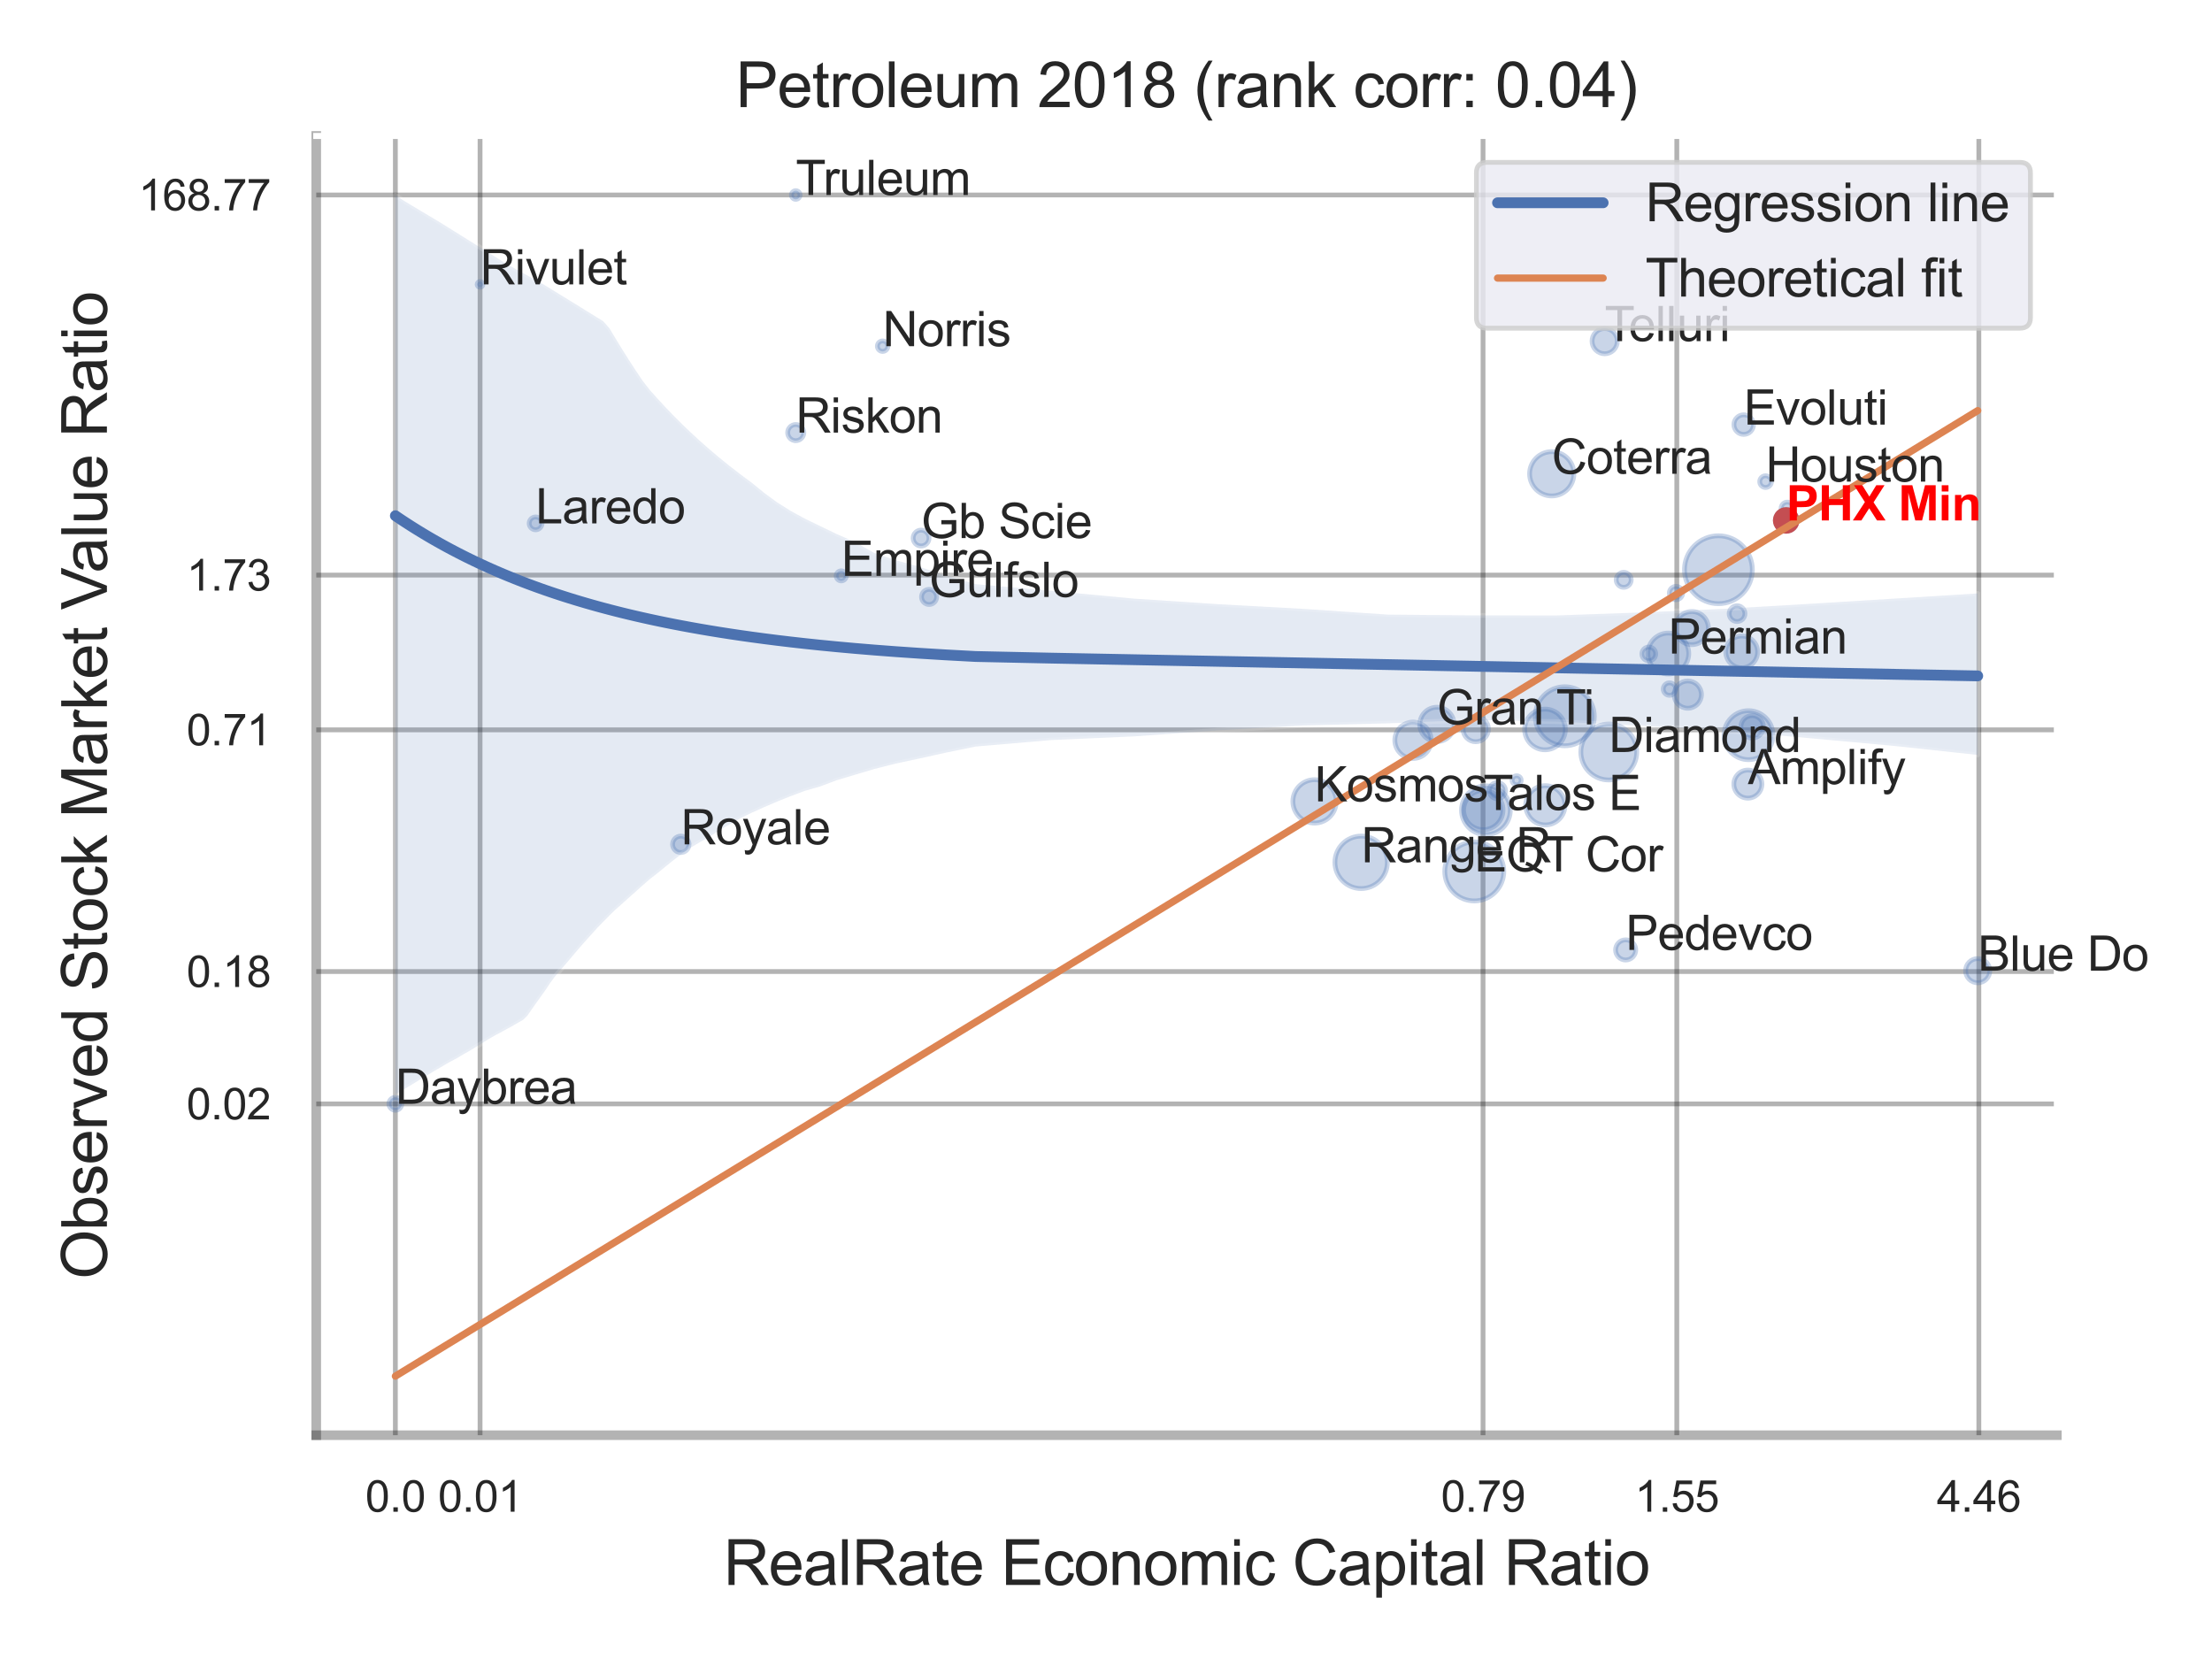 <?xml version="1.0" encoding="utf-8" standalone="no"?>
<!DOCTYPE svg PUBLIC "-//W3C//DTD SVG 1.1//EN"
  "http://www.w3.org/Graphics/SVG/1.1/DTD/svg11.dtd">
<svg xmlns:xlink="http://www.w3.org/1999/xlink" width="460.8pt" height="345.6pt" viewBox="0 0 460.8 345.6" xmlns="http://www.w3.org/2000/svg" version="1.1">
 <defs>
  <style type="text/css">*{stroke-linejoin: round; stroke-linecap: butt}</style>
 </defs>
 <g id="figure_1">
  <g id="patch_1">
   <path d="M 0 345.6 
L 460.8 345.6 
L 460.8 0 
L 0 0 
z
" style="fill: #ffffff"/>
  </g>
  <g id="axes_1">
   <g id="patch_2">
    <path d="M 65.88 298.98 
L 428.478 298.98 
L 428.478 28.32 
L 65.88 28.32 
z
" style="fill: #ffffff"/>
   </g>
   <g id="matplotlib.axis_1">
    <g id="xtick_1">
     <g id="line2d_1">
      <path d="M 82.362 298.98 
L 82.362 28.32 
" clip-path="url(#p230414146f)" style="fill: none; stroke: #000000; stroke-opacity: 0.3; stroke-linecap: round"/>
     </g>
     <g id="text_1">
      <!-- 0.0 -->
      <g style="fill: #262626" transform="translate(76.107 314.922) scale(0.09 -0.09)">
       <defs>
        <path id="ArialMT-30" d="M 266 2259 
Q 266 3072 433 3567 
Q 600 4063 929 4331 
Q 1259 4600 1759 4600 
Q 2128 4600 2406 4451 
Q 2684 4303 2865 4023 
Q 3047 3744 3150 3342 
Q 3253 2941 3253 2259 
Q 3253 1453 3087 958 
Q 2922 463 2592 192 
Q 2263 -78 1759 -78 
Q 1097 -78 719 397 
Q 266 969 266 2259 
z
M 844 2259 
Q 844 1131 1108 757 
Q 1372 384 1759 384 
Q 2147 384 2411 759 
Q 2675 1134 2675 2259 
Q 2675 3391 2411 3762 
Q 2147 4134 1753 4134 
Q 1366 4134 1134 3806 
Q 844 3388 844 2259 
z
" transform="scale(0.016)"/>
        <path id="ArialMT-2e" d="M 581 0 
L 581 641 
L 1222 641 
L 1222 0 
L 581 0 
z
" transform="scale(0.016)"/>
       </defs>
       <use xlink:href="#ArialMT-30"/>
       <use xlink:href="#ArialMT-2e" x="55.615"/>
       <use xlink:href="#ArialMT-30" x="83.398"/>
      </g>
     </g>
    </g>
    <g id="xtick_2">
     <g id="line2d_2">
      <path d="M 100.006 298.98 
L 100.006 28.32 
" clip-path="url(#p230414146f)" style="fill: none; stroke: #000000; stroke-opacity: 0.3; stroke-linecap: round"/>
     </g>
     <g id="text_2">
      <!-- 0.01 -->
      <g style="fill: #262626" transform="translate(91.249 314.922) scale(0.09 -0.09)">
       <defs>
        <path id="ArialMT-31" d="M 2384 0 
L 1822 0 
L 1822 3584 
Q 1619 3391 1289 3197 
Q 959 3003 697 2906 
L 697 3450 
Q 1169 3672 1522 3987 
Q 1875 4303 2022 4600 
L 2384 4600 
L 2384 0 
z
" transform="scale(0.016)"/>
       </defs>
       <use xlink:href="#ArialMT-30"/>
       <use xlink:href="#ArialMT-2e" x="55.615"/>
       <use xlink:href="#ArialMT-30" x="83.398"/>
       <use xlink:href="#ArialMT-31" x="139.014"/>
      </g>
     </g>
    </g>
    <g id="xtick_3">
     <g id="line2d_3">
      <path d="M 308.944 298.98 
L 308.944 28.32 
" clip-path="url(#p230414146f)" style="fill: none; stroke: #000000; stroke-opacity: 0.3; stroke-linecap: round"/>
     </g>
     <g id="text_3">
      <!-- 0.79 -->
      <g style="fill: #262626" transform="translate(300.187 314.922) scale(0.09 -0.09)">
       <defs>
        <path id="ArialMT-37" d="M 303 3981 
L 303 4522 
L 3269 4522 
L 3269 4084 
Q 2831 3619 2401 2847 
Q 1972 2075 1738 1259 
Q 1569 684 1522 0 
L 944 0 
Q 953 541 1156 1306 
Q 1359 2072 1739 2783 
Q 2119 3494 2547 3981 
L 303 3981 
z
" transform="scale(0.016)"/>
        <path id="ArialMT-39" d="M 350 1059 
L 891 1109 
Q 959 728 1153 556 
Q 1347 384 1650 384 
Q 1909 384 2104 503 
Q 2300 622 2425 820 
Q 2550 1019 2634 1356 
Q 2719 1694 2719 2044 
Q 2719 2081 2716 2156 
Q 2547 1888 2255 1720 
Q 1963 1553 1622 1553 
Q 1053 1553 659 1965 
Q 266 2378 266 3053 
Q 266 3750 677 4175 
Q 1088 4600 1706 4600 
Q 2153 4600 2523 4359 
Q 2894 4119 3086 3673 
Q 3278 3228 3278 2384 
Q 3278 1506 3087 986 
Q 2897 466 2520 194 
Q 2144 -78 1638 -78 
Q 1100 -78 759 220 
Q 419 519 350 1059 
z
M 2653 3081 
Q 2653 3566 2395 3850 
Q 2138 4134 1775 4134 
Q 1400 4134 1122 3828 
Q 844 3522 844 3034 
Q 844 2597 1108 2323 
Q 1372 2050 1759 2050 
Q 2150 2050 2401 2323 
Q 2653 2597 2653 3081 
z
" transform="scale(0.016)"/>
       </defs>
       <use xlink:href="#ArialMT-30"/>
       <use xlink:href="#ArialMT-2e" x="55.615"/>
       <use xlink:href="#ArialMT-37" x="83.398"/>
       <use xlink:href="#ArialMT-39" x="139.014"/>
      </g>
     </g>
    </g>
    <g id="xtick_4">
     <g id="line2d_4">
      <path d="M 349.308 298.98 
L 349.308 28.32 
" clip-path="url(#p230414146f)" style="fill: none; stroke: #000000; stroke-opacity: 0.3; stroke-linecap: round"/>
     </g>
     <g id="text_4">
      <!-- 1.55 -->
      <g style="fill: #262626" transform="translate(340.551 314.922) scale(0.09 -0.09)">
       <defs>
        <path id="ArialMT-35" d="M 266 1200 
L 856 1250 
Q 922 819 1161 601 
Q 1400 384 1738 384 
Q 2144 384 2425 690 
Q 2706 997 2706 1503 
Q 2706 1984 2436 2262 
Q 2166 2541 1728 2541 
Q 1456 2541 1237 2417 
Q 1019 2294 894 2097 
L 366 2166 
L 809 4519 
L 3088 4519 
L 3088 3981 
L 1259 3981 
L 1013 2750 
Q 1425 3038 1878 3038 
Q 2478 3038 2890 2622 
Q 3303 2206 3303 1553 
Q 3303 931 2941 478 
Q 2500 -78 1738 -78 
Q 1113 -78 717 272 
Q 322 622 266 1200 
z
" transform="scale(0.016)"/>
       </defs>
       <use xlink:href="#ArialMT-31"/>
       <use xlink:href="#ArialMT-2e" x="55.615"/>
       <use xlink:href="#ArialMT-35" x="83.398"/>
       <use xlink:href="#ArialMT-35" x="139.014"/>
      </g>
     </g>
    </g>
    <g id="xtick_5">
     <g id="line2d_5">
      <path d="M 412.229 298.98 
L 412.229 28.32 
" clip-path="url(#p230414146f)" style="fill: none; stroke: #000000; stroke-opacity: 0.3; stroke-linecap: round"/>
     </g>
     <g id="text_5">
      <!-- 4.46 -->
      <g style="fill: #262626" transform="translate(403.471 314.922) scale(0.09 -0.09)">
       <defs>
        <path id="ArialMT-34" d="M 2069 0 
L 2069 1097 
L 81 1097 
L 81 1613 
L 2172 4581 
L 2631 4581 
L 2631 1613 
L 3250 1613 
L 3250 1097 
L 2631 1097 
L 2631 0 
L 2069 0 
z
M 2069 1613 
L 2069 3678 
L 634 1613 
L 2069 1613 
z
" transform="scale(0.016)"/>
        <path id="ArialMT-36" d="M 3184 3459 
L 2625 3416 
Q 2550 3747 2413 3897 
Q 2184 4138 1850 4138 
Q 1581 4138 1378 3988 
Q 1113 3794 959 3422 
Q 806 3050 800 2363 
Q 1003 2672 1297 2822 
Q 1591 2972 1913 2972 
Q 2475 2972 2870 2558 
Q 3266 2144 3266 1488 
Q 3266 1056 3080 686 
Q 2894 316 2569 119 
Q 2244 -78 1831 -78 
Q 1128 -78 684 439 
Q 241 956 241 2144 
Q 241 3472 731 4075 
Q 1159 4600 1884 4600 
Q 2425 4600 2770 4297 
Q 3116 3994 3184 3459 
z
M 888 1484 
Q 888 1194 1011 928 
Q 1134 663 1356 523 
Q 1578 384 1822 384 
Q 2178 384 2434 671 
Q 2691 959 2691 1453 
Q 2691 1928 2437 2201 
Q 2184 2475 1800 2475 
Q 1419 2475 1153 2201 
Q 888 1928 888 1484 
z
" transform="scale(0.016)"/>
       </defs>
       <use xlink:href="#ArialMT-34"/>
       <use xlink:href="#ArialMT-2e" x="55.615"/>
       <use xlink:href="#ArialMT-34" x="83.398"/>
       <use xlink:href="#ArialMT-36" x="139.014"/>
      </g>
     </g>
    </g>
    <g id="xtick_6"/>
    <g id="xtick_7"/>
    <g id="xtick_8"/>
    <g id="text_6">
     <!-- RealRate Economic Capital Ratio -->
     <g style="fill: #262626" transform="translate(150.721 330.174) scale(0.13 -0.13)">
      <defs>
       <path id="ArialMT-52" d="M 503 0 
L 503 4581 
L 2534 4581 
Q 3147 4581 3465 4457 
Q 3784 4334 3975 4021 
Q 4166 3709 4166 3331 
Q 4166 2844 3850 2509 
Q 3534 2175 2875 2084 
Q 3116 1969 3241 1856 
Q 3506 1613 3744 1247 
L 4541 0 
L 3778 0 
L 3172 953 
Q 2906 1366 2734 1584 
Q 2563 1803 2427 1890 
Q 2291 1978 2150 2013 
Q 2047 2034 1813 2034 
L 1109 2034 
L 1109 0 
L 503 0 
z
M 1109 2559 
L 2413 2559 
Q 2828 2559 3062 2645 
Q 3297 2731 3419 2920 
Q 3541 3109 3541 3331 
Q 3541 3656 3305 3865 
Q 3069 4075 2559 4075 
L 1109 4075 
L 1109 2559 
z
" transform="scale(0.016)"/>
       <path id="ArialMT-65" d="M 2694 1069 
L 3275 997 
Q 3138 488 2766 206 
Q 2394 -75 1816 -75 
Q 1088 -75 661 373 
Q 234 822 234 1631 
Q 234 2469 665 2931 
Q 1097 3394 1784 3394 
Q 2450 3394 2872 2941 
Q 3294 2488 3294 1666 
Q 3294 1616 3291 1516 
L 816 1516 
Q 847 969 1125 678 
Q 1403 388 1819 388 
Q 2128 388 2347 550 
Q 2566 713 2694 1069 
z
M 847 1978 
L 2700 1978 
Q 2663 2397 2488 2606 
Q 2219 2931 1791 2931 
Q 1403 2931 1139 2672 
Q 875 2413 847 1978 
z
" transform="scale(0.016)"/>
       <path id="ArialMT-61" d="M 2588 409 
Q 2275 144 1986 34 
Q 1697 -75 1366 -75 
Q 819 -75 525 192 
Q 231 459 231 875 
Q 231 1119 342 1320 
Q 453 1522 633 1644 
Q 813 1766 1038 1828 
Q 1203 1872 1538 1913 
Q 2219 1994 2541 2106 
Q 2544 2222 2544 2253 
Q 2544 2597 2384 2738 
Q 2169 2928 1744 2928 
Q 1347 2928 1158 2789 
Q 969 2650 878 2297 
L 328 2372 
Q 403 2725 575 2942 
Q 747 3159 1072 3276 
Q 1397 3394 1825 3394 
Q 2250 3394 2515 3294 
Q 2781 3194 2906 3042 
Q 3031 2891 3081 2659 
Q 3109 2516 3109 2141 
L 3109 1391 
Q 3109 606 3145 398 
Q 3181 191 3288 0 
L 2700 0 
Q 2613 175 2588 409 
z
M 2541 1666 
Q 2234 1541 1622 1453 
Q 1275 1403 1131 1340 
Q 988 1278 909 1158 
Q 831 1038 831 891 
Q 831 666 1001 516 
Q 1172 366 1500 366 
Q 1825 366 2078 508 
Q 2331 650 2450 897 
Q 2541 1088 2541 1459 
L 2541 1666 
z
" transform="scale(0.016)"/>
       <path id="ArialMT-6c" d="M 409 0 
L 409 4581 
L 972 4581 
L 972 0 
L 409 0 
z
" transform="scale(0.016)"/>
       <path id="ArialMT-74" d="M 1650 503 
L 1731 6 
Q 1494 -44 1306 -44 
Q 1000 -44 831 53 
Q 663 150 594 308 
Q 525 466 525 972 
L 525 2881 
L 113 2881 
L 113 3319 
L 525 3319 
L 525 4141 
L 1084 4478 
L 1084 3319 
L 1650 3319 
L 1650 2881 
L 1084 2881 
L 1084 941 
Q 1084 700 1114 631 
Q 1144 563 1211 522 
Q 1278 481 1403 481 
Q 1497 481 1650 503 
z
" transform="scale(0.016)"/>
       <path id="ArialMT-20" transform="scale(0.016)"/>
       <path id="ArialMT-45" d="M 506 0 
L 506 4581 
L 3819 4581 
L 3819 4041 
L 1113 4041 
L 1113 2638 
L 3647 2638 
L 3647 2100 
L 1113 2100 
L 1113 541 
L 3925 541 
L 3925 0 
L 506 0 
z
" transform="scale(0.016)"/>
       <path id="ArialMT-63" d="M 2588 1216 
L 3141 1144 
Q 3050 572 2676 248 
Q 2303 -75 1759 -75 
Q 1078 -75 664 370 
Q 250 816 250 1647 
Q 250 2184 428 2587 
Q 606 2991 970 3192 
Q 1334 3394 1763 3394 
Q 2303 3394 2647 3120 
Q 2991 2847 3088 2344 
L 2541 2259 
Q 2463 2594 2264 2762 
Q 2066 2931 1784 2931 
Q 1359 2931 1093 2626 
Q 828 2322 828 1663 
Q 828 994 1084 691 
Q 1341 388 1753 388 
Q 2084 388 2306 591 
Q 2528 794 2588 1216 
z
" transform="scale(0.016)"/>
       <path id="ArialMT-6f" d="M 213 1659 
Q 213 2581 725 3025 
Q 1153 3394 1769 3394 
Q 2453 3394 2887 2945 
Q 3322 2497 3322 1706 
Q 3322 1066 3130 698 
Q 2938 331 2570 128 
Q 2203 -75 1769 -75 
Q 1072 -75 642 372 
Q 213 819 213 1659 
z
M 791 1659 
Q 791 1022 1069 705 
Q 1347 388 1769 388 
Q 2188 388 2466 706 
Q 2744 1025 2744 1678 
Q 2744 2294 2464 2611 
Q 2184 2928 1769 2928 
Q 1347 2928 1069 2612 
Q 791 2297 791 1659 
z
" transform="scale(0.016)"/>
       <path id="ArialMT-6e" d="M 422 0 
L 422 3319 
L 928 3319 
L 928 2847 
Q 1294 3394 1984 3394 
Q 2284 3394 2536 3286 
Q 2788 3178 2913 3003 
Q 3038 2828 3088 2588 
Q 3119 2431 3119 2041 
L 3119 0 
L 2556 0 
L 2556 2019 
Q 2556 2363 2490 2533 
Q 2425 2703 2258 2804 
Q 2091 2906 1866 2906 
Q 1506 2906 1245 2678 
Q 984 2450 984 1813 
L 984 0 
L 422 0 
z
" transform="scale(0.016)"/>
       <path id="ArialMT-6d" d="M 422 0 
L 422 3319 
L 925 3319 
L 925 2853 
Q 1081 3097 1340 3245 
Q 1600 3394 1931 3394 
Q 2300 3394 2536 3241 
Q 2772 3088 2869 2813 
Q 3263 3394 3894 3394 
Q 4388 3394 4653 3120 
Q 4919 2847 4919 2278 
L 4919 0 
L 4359 0 
L 4359 2091 
Q 4359 2428 4304 2576 
Q 4250 2725 4106 2815 
Q 3963 2906 3769 2906 
Q 3419 2906 3187 2673 
Q 2956 2441 2956 1928 
L 2956 0 
L 2394 0 
L 2394 2156 
Q 2394 2531 2256 2718 
Q 2119 2906 1806 2906 
Q 1569 2906 1367 2781 
Q 1166 2656 1075 2415 
Q 984 2175 984 1722 
L 984 0 
L 422 0 
z
" transform="scale(0.016)"/>
       <path id="ArialMT-69" d="M 425 3934 
L 425 4581 
L 988 4581 
L 988 3934 
L 425 3934 
z
M 425 0 
L 425 3319 
L 988 3319 
L 988 0 
L 425 0 
z
" transform="scale(0.016)"/>
       <path id="ArialMT-43" d="M 3763 1606 
L 4369 1453 
Q 4178 706 3683 314 
Q 3188 -78 2472 -78 
Q 1731 -78 1267 223 
Q 803 525 561 1097 
Q 319 1669 319 2325 
Q 319 3041 592 3573 
Q 866 4106 1370 4382 
Q 1875 4659 2481 4659 
Q 3169 4659 3637 4309 
Q 4106 3959 4291 3325 
L 3694 3184 
Q 3534 3684 3231 3912 
Q 2928 4141 2469 4141 
Q 1941 4141 1586 3887 
Q 1231 3634 1087 3207 
Q 944 2781 944 2328 
Q 944 1744 1114 1308 
Q 1284 872 1643 656 
Q 2003 441 2422 441 
Q 2931 441 3284 734 
Q 3638 1028 3763 1606 
z
" transform="scale(0.016)"/>
       <path id="ArialMT-70" d="M 422 -1272 
L 422 3319 
L 934 3319 
L 934 2888 
Q 1116 3141 1344 3267 
Q 1572 3394 1897 3394 
Q 2322 3394 2647 3175 
Q 2972 2956 3137 2557 
Q 3303 2159 3303 1684 
Q 3303 1175 3120 767 
Q 2938 359 2589 142 
Q 2241 -75 1856 -75 
Q 1575 -75 1351 44 
Q 1128 163 984 344 
L 984 -1272 
L 422 -1272 
z
M 931 1641 
Q 931 1000 1190 694 
Q 1450 388 1819 388 
Q 2194 388 2461 705 
Q 2728 1022 2728 1688 
Q 2728 2322 2467 2637 
Q 2206 2953 1844 2953 
Q 1484 2953 1207 2617 
Q 931 2281 931 1641 
z
" transform="scale(0.016)"/>
      </defs>
      <use xlink:href="#ArialMT-52"/>
      <use xlink:href="#ArialMT-65" x="72.217"/>
      <use xlink:href="#ArialMT-61" x="127.832"/>
      <use xlink:href="#ArialMT-6c" x="183.447"/>
      <use xlink:href="#ArialMT-52" x="205.664"/>
      <use xlink:href="#ArialMT-61" x="277.881"/>
      <use xlink:href="#ArialMT-74" x="333.496"/>
      <use xlink:href="#ArialMT-65" x="361.279"/>
      <use xlink:href="#ArialMT-20" x="416.895"/>
      <use xlink:href="#ArialMT-45" x="444.678"/>
      <use xlink:href="#ArialMT-63" x="511.377"/>
      <use xlink:href="#ArialMT-6f" x="561.377"/>
      <use xlink:href="#ArialMT-6e" x="616.992"/>
      <use xlink:href="#ArialMT-6f" x="672.607"/>
      <use xlink:href="#ArialMT-6d" x="728.223"/>
      <use xlink:href="#ArialMT-69" x="811.523"/>
      <use xlink:href="#ArialMT-63" x="833.74"/>
      <use xlink:href="#ArialMT-20" x="883.74"/>
      <use xlink:href="#ArialMT-43" x="911.523"/>
      <use xlink:href="#ArialMT-61" x="983.74"/>
      <use xlink:href="#ArialMT-70" x="1039.355"/>
      <use xlink:href="#ArialMT-69" x="1094.971"/>
      <use xlink:href="#ArialMT-74" x="1117.188"/>
      <use xlink:href="#ArialMT-61" x="1144.971"/>
      <use xlink:href="#ArialMT-6c" x="1200.586"/>
      <use xlink:href="#ArialMT-20" x="1222.803"/>
      <use xlink:href="#ArialMT-52" x="1250.586"/>
      <use xlink:href="#ArialMT-61" x="1322.803"/>
      <use xlink:href="#ArialMT-74" x="1378.418"/>
      <use xlink:href="#ArialMT-69" x="1406.201"/>
      <use xlink:href="#ArialMT-6f" x="1428.418"/>
     </g>
    </g>
   </g>
   <g id="matplotlib.axis_2">
    <g id="ytick_1">
     <g id="line2d_6">
      <path d="M 65.88 229.965 
L 428.478 229.965 
" clip-path="url(#p230414146f)" style="fill: none; stroke: #000000; stroke-opacity: 0.3; stroke-linecap: round"/>
     </g>
     <g id="text_7">
      <!-- 0.02 -->
      <g style="fill: #262626" transform="translate(38.865 233.186) scale(0.09 -0.09)">
       <defs>
        <path id="ArialMT-32" d="M 3222 541 
L 3222 0 
L 194 0 
Q 188 203 259 391 
Q 375 700 629 1000 
Q 884 1300 1366 1694 
Q 2113 2306 2375 2664 
Q 2638 3022 2638 3341 
Q 2638 3675 2398 3904 
Q 2159 4134 1775 4134 
Q 1369 4134 1125 3890 
Q 881 3647 878 3216 
L 300 3275 
Q 359 3922 746 4261 
Q 1134 4600 1788 4600 
Q 2447 4600 2831 4234 
Q 3216 3869 3216 3328 
Q 3216 3053 3103 2787 
Q 2991 2522 2730 2228 
Q 2469 1934 1863 1422 
Q 1356 997 1212 845 
Q 1069 694 975 541 
L 3222 541 
z
" transform="scale(0.016)"/>
       </defs>
       <use xlink:href="#ArialMT-30"/>
       <use xlink:href="#ArialMT-2e" x="55.615"/>
       <use xlink:href="#ArialMT-30" x="83.398"/>
       <use xlink:href="#ArialMT-32" x="139.014"/>
      </g>
     </g>
    </g>
    <g id="ytick_2">
     <g id="line2d_7">
      <path d="M 65.88 202.387 
L 428.478 202.387 
" clip-path="url(#p230414146f)" style="fill: none; stroke: #000000; stroke-opacity: 0.3; stroke-linecap: round"/>
     </g>
     <g id="text_8">
      <!-- 0.18 -->
      <g style="fill: #262626" transform="translate(38.865 205.608) scale(0.09 -0.09)">
       <defs>
        <path id="ArialMT-38" d="M 1131 2484 
Q 781 2613 612 2850 
Q 444 3088 444 3419 
Q 444 3919 803 4259 
Q 1163 4600 1759 4600 
Q 2359 4600 2725 4251 
Q 3091 3903 3091 3403 
Q 3091 3084 2923 2848 
Q 2756 2613 2416 2484 
Q 2838 2347 3058 2040 
Q 3278 1734 3278 1309 
Q 3278 722 2862 322 
Q 2447 -78 1769 -78 
Q 1091 -78 675 323 
Q 259 725 259 1325 
Q 259 1772 486 2073 
Q 713 2375 1131 2484 
z
M 1019 3438 
Q 1019 3113 1228 2906 
Q 1438 2700 1772 2700 
Q 2097 2700 2305 2904 
Q 2513 3109 2513 3406 
Q 2513 3716 2298 3927 
Q 2084 4138 1766 4138 
Q 1444 4138 1231 3931 
Q 1019 3725 1019 3438 
z
M 838 1322 
Q 838 1081 952 856 
Q 1066 631 1291 507 
Q 1516 384 1775 384 
Q 2178 384 2440 643 
Q 2703 903 2703 1303 
Q 2703 1709 2433 1975 
Q 2163 2241 1756 2241 
Q 1359 2241 1098 1978 
Q 838 1716 838 1322 
z
" transform="scale(0.016)"/>
       </defs>
       <use xlink:href="#ArialMT-30"/>
       <use xlink:href="#ArialMT-2e" x="55.615"/>
       <use xlink:href="#ArialMT-31" x="83.398"/>
       <use xlink:href="#ArialMT-38" x="139.014"/>
      </g>
     </g>
    </g>
    <g id="ytick_3">
     <g id="line2d_8">
      <path d="M 65.88 152.041 
L 428.478 152.041 
" clip-path="url(#p230414146f)" style="fill: none; stroke: #000000; stroke-opacity: 0.3; stroke-linecap: round"/>
     </g>
     <g id="text_9">
      <!-- 0.71 -->
      <g style="fill: #262626" transform="translate(38.865 155.262) scale(0.09 -0.09)">
       <use xlink:href="#ArialMT-30"/>
       <use xlink:href="#ArialMT-2e" x="55.615"/>
       <use xlink:href="#ArialMT-37" x="83.398"/>
       <use xlink:href="#ArialMT-31" x="139.014"/>
      </g>
     </g>
    </g>
    <g id="ytick_4">
     <g id="line2d_9">
      <path d="M 65.88 119.805 
L 428.478 119.805 
" clip-path="url(#p230414146f)" style="fill: none; stroke: #000000; stroke-opacity: 0.3; stroke-linecap: round"/>
     </g>
     <g id="text_10">
      <!-- 1.73 -->
      <g style="fill: #262626" transform="translate(38.865 123.026) scale(0.09 -0.09)">
       <defs>
        <path id="ArialMT-33" d="M 269 1209 
L 831 1284 
Q 928 806 1161 595 
Q 1394 384 1728 384 
Q 2125 384 2398 659 
Q 2672 934 2672 1341 
Q 2672 1728 2419 1979 
Q 2166 2231 1775 2231 
Q 1616 2231 1378 2169 
L 1441 2663 
Q 1497 2656 1531 2656 
Q 1891 2656 2178 2843 
Q 2466 3031 2466 3422 
Q 2466 3731 2256 3934 
Q 2047 4138 1716 4138 
Q 1388 4138 1169 3931 
Q 950 3725 888 3313 
L 325 3413 
Q 428 3978 793 4289 
Q 1159 4600 1703 4600 
Q 2078 4600 2393 4439 
Q 2709 4278 2876 4000 
Q 3044 3722 3044 3409 
Q 3044 3113 2884 2869 
Q 2725 2625 2413 2481 
Q 2819 2388 3044 2092 
Q 3269 1797 3269 1353 
Q 3269 753 2831 336 
Q 2394 -81 1725 -81 
Q 1122 -81 723 278 
Q 325 638 269 1209 
z
" transform="scale(0.016)"/>
       </defs>
       <use xlink:href="#ArialMT-31"/>
       <use xlink:href="#ArialMT-2e" x="55.615"/>
       <use xlink:href="#ArialMT-37" x="83.398"/>
       <use xlink:href="#ArialMT-33" x="139.014"/>
      </g>
     </g>
    </g>
    <g id="ytick_5">
     <g id="line2d_10">
      <path d="M 65.88 40.615 
L 428.478 40.615 
" clip-path="url(#p230414146f)" style="fill: none; stroke: #000000; stroke-opacity: 0.3; stroke-linecap: round"/>
     </g>
     <g id="text_11">
      <!-- 168.77 -->
      <g style="fill: #262626" transform="translate(28.855 43.836) scale(0.09 -0.09)">
       <use xlink:href="#ArialMT-31"/>
       <use xlink:href="#ArialMT-36" x="55.615"/>
       <use xlink:href="#ArialMT-38" x="111.23"/>
       <use xlink:href="#ArialMT-2e" x="166.846"/>
       <use xlink:href="#ArialMT-37" x="194.629"/>
       <use xlink:href="#ArialMT-37" x="250.244"/>
      </g>
     </g>
    </g>
    <g id="ytick_6"/>
    <g id="ytick_7"/>
    <g id="ytick_8"/>
    <g id="ytick_9"/>
    <g id="text_12">
     <!-- Observed Stock Market Value Ratio -->
     <g style="fill: #262626" transform="translate(22.272 266.489) rotate(-90) scale(0.13 -0.13)">
      <defs>
       <path id="ArialMT-4f" d="M 309 2231 
Q 309 3372 921 4017 
Q 1534 4663 2503 4663 
Q 3138 4663 3647 4359 
Q 4156 4056 4423 3514 
Q 4691 2972 4691 2284 
Q 4691 1588 4409 1038 
Q 4128 488 3612 205 
Q 3097 -78 2500 -78 
Q 1853 -78 1343 234 
Q 834 547 571 1087 
Q 309 1628 309 2231 
z
M 934 2222 
Q 934 1394 1379 917 
Q 1825 441 2497 441 
Q 3181 441 3623 922 
Q 4066 1403 4066 2288 
Q 4066 2847 3877 3264 
Q 3688 3681 3323 3911 
Q 2959 4141 2506 4141 
Q 1863 4141 1398 3698 
Q 934 3256 934 2222 
z
" transform="scale(0.016)"/>
       <path id="ArialMT-62" d="M 941 0 
L 419 0 
L 419 4581 
L 981 4581 
L 981 2947 
Q 1338 3394 1891 3394 
Q 2197 3394 2470 3270 
Q 2744 3147 2920 2923 
Q 3097 2700 3197 2384 
Q 3297 2069 3297 1709 
Q 3297 856 2875 390 
Q 2453 -75 1863 -75 
Q 1275 -75 941 416 
L 941 0 
z
M 934 1684 
Q 934 1088 1097 822 
Q 1363 388 1816 388 
Q 2184 388 2453 708 
Q 2722 1028 2722 1663 
Q 2722 2313 2464 2622 
Q 2206 2931 1841 2931 
Q 1472 2931 1203 2611 
Q 934 2291 934 1684 
z
" transform="scale(0.016)"/>
       <path id="ArialMT-73" d="M 197 991 
L 753 1078 
Q 800 744 1014 566 
Q 1228 388 1613 388 
Q 2000 388 2187 545 
Q 2375 703 2375 916 
Q 2375 1106 2209 1216 
Q 2094 1291 1634 1406 
Q 1016 1563 777 1677 
Q 538 1791 414 1992 
Q 291 2194 291 2438 
Q 291 2659 392 2848 
Q 494 3038 669 3163 
Q 800 3259 1026 3326 
Q 1253 3394 1513 3394 
Q 1903 3394 2198 3281 
Q 2494 3169 2634 2976 
Q 2775 2784 2828 2463 
L 2278 2388 
Q 2241 2644 2061 2787 
Q 1881 2931 1553 2931 
Q 1166 2931 1000 2803 
Q 834 2675 834 2503 
Q 834 2394 903 2306 
Q 972 2216 1119 2156 
Q 1203 2125 1616 2013 
Q 2213 1853 2448 1751 
Q 2684 1650 2818 1456 
Q 2953 1263 2953 975 
Q 2953 694 2789 445 
Q 2625 197 2315 61 
Q 2006 -75 1616 -75 
Q 969 -75 630 194 
Q 291 463 197 991 
z
" transform="scale(0.016)"/>
       <path id="ArialMT-72" d="M 416 0 
L 416 3319 
L 922 3319 
L 922 2816 
Q 1116 3169 1280 3281 
Q 1444 3394 1641 3394 
Q 1925 3394 2219 3213 
L 2025 2691 
Q 1819 2813 1613 2813 
Q 1428 2813 1281 2702 
Q 1134 2591 1072 2394 
Q 978 2094 978 1738 
L 978 0 
L 416 0 
z
" transform="scale(0.016)"/>
       <path id="ArialMT-76" d="M 1344 0 
L 81 3319 
L 675 3319 
L 1388 1331 
Q 1503 1009 1600 663 
Q 1675 925 1809 1294 
L 2547 3319 
L 3125 3319 
L 1869 0 
L 1344 0 
z
" transform="scale(0.016)"/>
       <path id="ArialMT-64" d="M 2575 0 
L 2575 419 
Q 2259 -75 1647 -75 
Q 1250 -75 917 144 
Q 584 363 401 755 
Q 219 1147 219 1656 
Q 219 2153 384 2558 
Q 550 2963 881 3178 
Q 1213 3394 1622 3394 
Q 1922 3394 2156 3267 
Q 2391 3141 2538 2938 
L 2538 4581 
L 3097 4581 
L 3097 0 
L 2575 0 
z
M 797 1656 
Q 797 1019 1065 703 
Q 1334 388 1700 388 
Q 2069 388 2326 689 
Q 2584 991 2584 1609 
Q 2584 2291 2321 2609 
Q 2059 2928 1675 2928 
Q 1300 2928 1048 2622 
Q 797 2316 797 1656 
z
" transform="scale(0.016)"/>
       <path id="ArialMT-53" d="M 288 1472 
L 859 1522 
Q 900 1178 1048 958 
Q 1197 738 1509 602 
Q 1822 466 2213 466 
Q 2559 466 2825 569 
Q 3091 672 3220 851 
Q 3350 1031 3350 1244 
Q 3350 1459 3225 1620 
Q 3100 1781 2813 1891 
Q 2628 1963 1997 2114 
Q 1366 2266 1113 2400 
Q 784 2572 623 2826 
Q 463 3081 463 3397 
Q 463 3744 659 4045 
Q 856 4347 1234 4503 
Q 1613 4659 2075 4659 
Q 2584 4659 2973 4495 
Q 3363 4331 3572 4012 
Q 3781 3694 3797 3291 
L 3216 3247 
Q 3169 3681 2898 3903 
Q 2628 4125 2100 4125 
Q 1550 4125 1298 3923 
Q 1047 3722 1047 3438 
Q 1047 3191 1225 3031 
Q 1400 2872 2139 2705 
Q 2878 2538 3153 2413 
Q 3553 2228 3743 1945 
Q 3934 1663 3934 1294 
Q 3934 928 3725 604 
Q 3516 281 3123 101 
Q 2731 -78 2241 -78 
Q 1619 -78 1198 103 
Q 778 284 539 648 
Q 300 1013 288 1472 
z
" transform="scale(0.016)"/>
       <path id="ArialMT-6b" d="M 425 0 
L 425 4581 
L 988 4581 
L 988 1969 
L 2319 3319 
L 3047 3319 
L 1778 2088 
L 3175 0 
L 2481 0 
L 1384 1697 
L 988 1316 
L 988 0 
L 425 0 
z
" transform="scale(0.016)"/>
       <path id="ArialMT-4d" d="M 475 0 
L 475 4581 
L 1388 4581 
L 2472 1338 
Q 2622 884 2691 659 
Q 2769 909 2934 1394 
L 4031 4581 
L 4847 4581 
L 4847 0 
L 4263 0 
L 4263 3834 
L 2931 0 
L 2384 0 
L 1059 3900 
L 1059 0 
L 475 0 
z
" transform="scale(0.016)"/>
       <path id="ArialMT-56" d="M 1803 0 
L 28 4581 
L 684 4581 
L 1875 1253 
Q 2019 853 2116 503 
Q 2222 878 2363 1253 
L 3600 4581 
L 4219 4581 
L 2425 0 
L 1803 0 
z
" transform="scale(0.016)"/>
       <path id="ArialMT-75" d="M 2597 0 
L 2597 488 
Q 2209 -75 1544 -75 
Q 1250 -75 995 37 
Q 741 150 617 320 
Q 494 491 444 738 
Q 409 903 409 1263 
L 409 3319 
L 972 3319 
L 972 1478 
Q 972 1038 1006 884 
Q 1059 663 1231 536 
Q 1403 409 1656 409 
Q 1909 409 2131 539 
Q 2353 669 2445 892 
Q 2538 1116 2538 1541 
L 2538 3319 
L 3100 3319 
L 3100 0 
L 2597 0 
z
" transform="scale(0.016)"/>
      </defs>
      <use xlink:href="#ArialMT-4f"/>
      <use xlink:href="#ArialMT-62" x="77.783"/>
      <use xlink:href="#ArialMT-73" x="133.398"/>
      <use xlink:href="#ArialMT-65" x="183.398"/>
      <use xlink:href="#ArialMT-72" x="239.014"/>
      <use xlink:href="#ArialMT-76" x="272.314"/>
      <use xlink:href="#ArialMT-65" x="322.314"/>
      <use xlink:href="#ArialMT-64" x="377.93"/>
      <use xlink:href="#ArialMT-20" x="433.545"/>
      <use xlink:href="#ArialMT-53" x="461.328"/>
      <use xlink:href="#ArialMT-74" x="528.027"/>
      <use xlink:href="#ArialMT-6f" x="555.811"/>
      <use xlink:href="#ArialMT-63" x="611.426"/>
      <use xlink:href="#ArialMT-6b" x="661.426"/>
      <use xlink:href="#ArialMT-20" x="711.426"/>
      <use xlink:href="#ArialMT-4d" x="739.209"/>
      <use xlink:href="#ArialMT-61" x="822.51"/>
      <use xlink:href="#ArialMT-72" x="878.125"/>
      <use xlink:href="#ArialMT-6b" x="911.426"/>
      <use xlink:href="#ArialMT-65" x="961.426"/>
      <use xlink:href="#ArialMT-74" x="1017.041"/>
      <use xlink:href="#ArialMT-20" x="1044.824"/>
      <use xlink:href="#ArialMT-56" x="1072.607"/>
      <use xlink:href="#ArialMT-61" x="1131.932"/>
      <use xlink:href="#ArialMT-6c" x="1187.547"/>
      <use xlink:href="#ArialMT-75" x="1209.764"/>
      <use xlink:href="#ArialMT-65" x="1265.379"/>
      <use xlink:href="#ArialMT-20" x="1320.994"/>
      <use xlink:href="#ArialMT-52" x="1348.777"/>
      <use xlink:href="#ArialMT-61" x="1420.994"/>
      <use xlink:href="#ArialMT-74" x="1476.609"/>
      <use xlink:href="#ArialMT-69" x="1504.393"/>
      <use xlink:href="#ArialMT-6f" x="1526.609"/>
     </g>
    </g>
   </g>
   <g id="PathCollection_1">
    <path d="M 309.542 173.866 
C 310.89 173.866 312.182 173.33 313.135 172.378 
C 314.087 171.425 314.623 170.133 314.623 168.785 
C 314.623 167.438 314.087 166.146 313.135 165.193 
C 312.182 164.24 310.89 163.705 309.542 163.705 
C 308.195 163.705 306.903 164.24 305.95 165.193 
C 304.997 166.146 304.462 167.438 304.462 168.785 
C 304.462 170.133 304.997 171.425 305.95 172.378 
C 306.903 173.33 308.195 173.866 309.542 173.866 
z
" clip-path="url(#p230414146f)" style="fill: #4c72b0; fill-opacity: 0.3; stroke: #4c72b0; stroke-opacity: 0.3"/>
    <path d="M 311.931 166.395 
C 312.38 166.395 312.81 166.217 313.127 165.899 
C 313.445 165.582 313.623 165.152 313.623 164.703 
C 313.623 164.254 313.445 163.824 313.127 163.506 
C 312.81 163.189 312.38 163.011 311.931 163.011 
C 311.482 163.011 311.052 163.189 310.735 163.506 
C 310.417 163.824 310.239 164.254 310.239 164.703 
C 310.239 165.152 310.417 165.582 310.735 165.899 
C 311.052 166.217 311.482 166.395 311.931 166.395 
z
" clip-path="url(#p230414146f)" style="fill: #4c72b0; fill-opacity: 0.3; stroke: #4c72b0; stroke-opacity: 0.3"/>
    <path d="M 307.119 187.678 
C 308.749 187.678 310.313 187.03 311.465 185.877 
C 312.618 184.725 313.266 183.161 313.266 181.531 
C 313.266 179.901 312.618 178.337 311.465 177.184 
C 310.313 176.032 308.749 175.384 307.119 175.384 
C 305.489 175.384 303.925 176.032 302.772 177.184 
C 301.62 178.337 300.972 179.901 300.972 181.531 
C 300.972 183.161 301.62 184.725 302.772 185.877 
C 303.925 187.03 305.489 187.678 307.119 187.678 
z
" clip-path="url(#p230414146f)" style="fill: #4c72b0; fill-opacity: 0.3; stroke: #4c72b0; stroke-opacity: 0.3"/>
    <path d="M 307.425 154.515 
C 308.126 154.515 308.798 154.236 309.294 153.741 
C 309.789 153.245 310.068 152.573 310.068 151.872 
C 310.068 151.171 309.789 150.498 309.294 150.003 
C 308.798 149.507 308.126 149.228 307.425 149.228 
C 306.724 149.228 306.051 149.507 305.556 150.003 
C 305.06 150.498 304.781 151.171 304.781 151.872 
C 304.781 152.573 305.06 153.245 305.556 153.741 
C 306.051 154.236 306.724 154.515 307.425 154.515 
z
" clip-path="url(#p230414146f)" style="fill: #4c72b0; fill-opacity: 0.3; stroke: #4c72b0; stroke-opacity: 0.3"/>
    <path d="M 334.286 73.697 
C 334.985 73.697 335.655 73.419 336.149 72.925 
C 336.643 72.431 336.921 71.761 336.921 71.062 
C 336.921 70.363 336.643 69.693 336.149 69.199 
C 335.655 68.705 334.985 68.427 334.286 68.427 
C 333.588 68.427 332.917 68.705 332.423 69.199 
C 331.929 69.693 331.652 70.363 331.652 71.062 
C 331.652 71.761 331.929 72.431 332.423 72.925 
C 332.917 73.419 333.588 73.697 334.286 73.697 
z
" clip-path="url(#p230414146f)" style="fill: #4c72b0; fill-opacity: 0.3; stroke: #4c72b0; stroke-opacity: 0.3"/>
    <path d="M 347.788 144.846 
C 348.133 144.846 348.464 144.709 348.708 144.464 
C 348.952 144.22 349.09 143.889 349.09 143.544 
C 349.09 143.199 348.952 142.868 348.708 142.624 
C 348.464 142.38 348.133 142.243 347.788 142.243 
C 347.443 142.243 347.112 142.38 346.868 142.624 
C 346.624 142.868 346.486 143.199 346.486 143.544 
C 346.486 143.889 346.624 144.22 346.868 144.464 
C 347.112 144.709 347.443 144.846 347.788 144.846 
z
" clip-path="url(#p230414146f)" style="fill: #4c72b0; fill-opacity: 0.3; stroke: #4c72b0; stroke-opacity: 0.3"/>
    <path d="M 361.863 129.475 
C 362.298 129.475 362.717 129.302 363.025 128.994 
C 363.333 128.686 363.506 128.268 363.506 127.832 
C 363.506 127.396 363.333 126.978 363.025 126.67 
C 362.717 126.362 362.298 126.188 361.863 126.188 
C 361.427 126.188 361.009 126.362 360.701 126.67 
C 360.392 126.978 360.219 127.396 360.219 127.832 
C 360.219 128.268 360.392 128.686 360.701 128.994 
C 361.009 129.302 361.427 129.475 361.863 129.475 
z
" clip-path="url(#p230414146f)" style="fill: #4c72b0; fill-opacity: 0.3; stroke: #4c72b0; stroke-opacity: 0.3"/>
    <path d="M 343.476 137.668 
C 343.858 137.668 344.225 137.516 344.495 137.246 
C 344.765 136.975 344.917 136.609 344.917 136.227 
C 344.917 135.844 344.765 135.478 344.495 135.208 
C 344.225 134.937 343.858 134.785 343.476 134.785 
C 343.094 134.785 342.727 134.937 342.457 135.208 
C 342.187 135.478 342.035 135.844 342.035 136.227 
C 342.035 136.609 342.187 136.975 342.457 137.246 
C 342.727 137.516 343.094 137.668 343.476 137.668 
z
" clip-path="url(#p230414146f)" style="fill: #4c72b0; fill-opacity: 0.3; stroke: #4c72b0; stroke-opacity: 0.3"/>
    <path d="M 325.968 155.362 
C 327.599 155.362 329.164 154.714 330.317 153.561 
C 331.47 152.407 332.118 150.843 332.118 149.212 
C 332.118 147.581 331.47 146.016 330.317 144.863 
C 329.164 143.71 327.599 143.062 325.968 143.062 
C 324.337 143.062 322.773 143.71 321.62 144.863 
C 320.466 146.016 319.818 147.581 319.818 149.212 
C 319.818 150.843 320.466 152.407 321.62 153.561 
C 322.773 154.714 324.337 155.362 325.968 155.362 
z
" clip-path="url(#p230414146f)" style="fill: #4c72b0; fill-opacity: 0.3; stroke: #4c72b0; stroke-opacity: 0.3"/>
    <path d="M 372.094 110.678 
C 372.694 110.678 373.27 110.44 373.694 110.015 
C 374.119 109.591 374.357 109.015 374.357 108.415 
C 374.357 107.815 374.119 107.24 373.694 106.815 
C 373.27 106.391 372.694 106.153 372.094 106.153 
C 371.494 106.153 370.919 106.391 370.494 106.815 
C 370.07 107.24 369.832 107.815 369.832 108.415 
C 369.832 109.015 370.07 109.591 370.494 110.015 
C 370.919 110.44 371.494 110.678 372.094 110.678 
z
" clip-path="url(#p230414146f)" style="fill: #4c72b0; fill-opacity: 0.3; stroke: #4c72b0; stroke-opacity: 0.3"/>
    <path d="M 283.553 185.101 
C 285.002 185.101 286.392 184.525 287.417 183.5 
C 288.442 182.475 289.018 181.085 289.018 179.636 
C 289.018 178.186 288.442 176.796 287.417 175.771 
C 286.392 174.746 285.002 174.17 283.553 174.17 
C 282.103 174.17 280.713 174.746 279.688 175.771 
C 278.663 176.796 278.087 178.186 278.087 179.636 
C 278.087 181.085 278.663 182.475 279.688 183.5 
C 280.713 184.525 282.103 185.101 283.553 185.101 
z
" clip-path="url(#p230414146f)" style="fill: #4c72b0; fill-opacity: 0.3; stroke: #4c72b0; stroke-opacity: 0.3"/>
    <path d="M 372.331 107.186 
C 372.673 107.186 373.002 107.05 373.244 106.808 
C 373.486 106.565 373.623 106.237 373.623 105.894 
C 373.623 105.551 373.486 105.223 373.244 104.98 
C 373.002 104.738 372.673 104.602 372.331 104.602 
C 371.988 104.602 371.659 104.738 371.417 104.98 
C 371.175 105.223 371.039 105.551 371.039 105.894 
C 371.039 106.237 371.175 106.565 371.417 106.808 
C 371.659 107.05 371.988 107.186 372.331 107.186 
z
" clip-path="url(#p230414146f)" style="fill: #4c72b0; fill-opacity: 0.3; stroke: #4c72b0; stroke-opacity: 0.3"/>
    <path d="M 364.248 158.253 
C 365.601 158.253 366.898 157.716 367.855 156.759 
C 368.811 155.803 369.349 154.505 369.349 153.152 
C 369.349 151.799 368.811 150.502 367.855 149.545 
C 366.898 148.589 365.601 148.051 364.248 148.051 
C 362.895 148.051 361.597 148.589 360.641 149.545 
C 359.684 150.502 359.146 151.799 359.146 153.152 
C 359.146 154.505 359.684 155.803 360.641 156.759 
C 361.597 157.716 362.895 158.253 364.248 158.253 
z
" clip-path="url(#p230414146f)" style="fill: #4c72b0; fill-opacity: 0.3; stroke: #4c72b0; stroke-opacity: 0.3"/>
    <path d="M 315.949 163.508 
C 316.201 163.508 316.443 163.408 316.621 163.23 
C 316.799 163.052 316.899 162.81 316.899 162.558 
C 316.899 162.306 316.799 162.064 316.621 161.886 
C 316.443 161.708 316.201 161.608 315.949 161.608 
C 315.697 161.608 315.455 161.708 315.277 161.886 
C 315.099 162.064 314.999 162.306 314.999 162.558 
C 314.999 162.81 315.099 163.052 315.277 163.23 
C 315.455 163.408 315.697 163.508 315.949 163.508 
z
" clip-path="url(#p230414146f)" style="fill: #4c72b0; fill-opacity: 0.3; stroke: #4c72b0; stroke-opacity: 0.3"/>
    <path d="M 411.996 204.736 
C 412.665 204.736 413.307 204.47 413.78 203.997 
C 414.254 203.524 414.519 202.882 414.519 202.213 
C 414.519 201.543 414.254 200.901 413.78 200.428 
C 413.307 199.955 412.665 199.689 411.996 199.689 
C 411.327 199.689 410.685 199.955 410.212 200.428 
C 409.738 200.901 409.473 201.543 409.473 202.213 
C 409.473 202.882 409.738 203.524 410.212 203.997 
C 410.685 204.47 411.327 204.736 411.996 204.736 
z
" clip-path="url(#p230414146f)" style="fill: #4c72b0; fill-opacity: 0.3; stroke: #4c72b0; stroke-opacity: 0.3"/>
    <path d="M 357.978 125.754 
C 359.853 125.754 361.652 125.009 362.978 123.683 
C 364.304 122.357 365.049 120.558 365.049 118.683 
C 365.049 116.808 364.304 115.009 362.978 113.683 
C 361.652 112.357 359.853 111.612 357.978 111.612 
C 356.103 111.612 354.304 112.357 352.978 113.683 
C 351.652 115.009 350.907 116.808 350.907 118.683 
C 350.907 120.558 351.652 122.357 352.978 123.683 
C 354.304 125.009 356.103 125.754 357.978 125.754 
z
" clip-path="url(#p230414146f)" style="fill: #4c72b0; fill-opacity: 0.3; stroke: #4c72b0; stroke-opacity: 0.3"/>
    <path d="M 165.771 41.522 
C 166.009 41.522 166.238 41.427 166.407 41.258 
C 166.575 41.09 166.67 40.861 166.67 40.623 
C 166.67 40.384 166.575 40.156 166.407 39.987 
C 166.238 39.819 166.009 39.724 165.771 39.724 
C 165.533 39.724 165.304 39.819 165.136 39.987 
C 164.967 40.156 164.872 40.384 164.872 40.623 
C 164.872 40.861 164.967 41.09 165.136 41.258 
C 165.304 41.427 165.533 41.522 165.771 41.522 
z
" clip-path="url(#p230414146f)" style="fill: #4c72b0; fill-opacity: 0.3; stroke: #4c72b0; stroke-opacity: 0.3"/>
    <path d="M 323.255 103.313 
C 324.478 103.313 325.651 102.827 326.516 101.962 
C 327.381 101.097 327.867 99.924 327.867 98.701 
C 327.867 97.477 327.381 96.304 326.516 95.439 
C 325.651 94.574 324.478 94.088 323.255 94.088 
C 322.032 94.088 320.859 94.574 319.994 95.439 
C 319.129 96.304 318.643 97.477 318.643 98.701 
C 318.643 99.924 319.129 101.097 319.994 101.962 
C 320.859 102.827 322.032 103.313 323.255 103.313 
z
" clip-path="url(#p230414146f)" style="fill: #4c72b0; fill-opacity: 0.3; stroke: #4c72b0; stroke-opacity: 0.3"/>
    <path d="M 338.246 122.351 
C 338.66 122.351 339.057 122.187 339.349 121.895 
C 339.642 121.602 339.806 121.205 339.806 120.791 
C 339.806 120.378 339.642 119.981 339.349 119.688 
C 339.057 119.396 338.66 119.231 338.246 119.231 
C 337.832 119.231 337.435 119.396 337.143 119.688 
C 336.85 119.981 336.686 120.378 336.686 120.791 
C 336.686 121.205 336.85 121.602 337.143 121.895 
C 337.435 122.187 337.832 122.351 338.246 122.351 
z
" clip-path="url(#p230414146f)" style="fill: #4c72b0; fill-opacity: 0.3; stroke: #4c72b0; stroke-opacity: 0.3"/>
    <path d="M 175.245 121.011 
C 175.522 121.011 175.789 120.901 175.985 120.705 
C 176.181 120.509 176.291 120.242 176.291 119.965 
C 176.291 119.687 176.181 119.421 175.985 119.225 
C 175.789 119.029 175.522 118.918 175.245 118.918 
C 174.967 118.918 174.701 119.029 174.505 119.225 
C 174.309 119.421 174.198 119.687 174.198 119.965 
C 174.198 120.242 174.309 120.509 174.505 120.705 
C 174.701 120.901 174.967 121.011 175.245 121.011 
z
" clip-path="url(#p230414146f)" style="fill: #4c72b0; fill-opacity: 0.3; stroke: #4c72b0; stroke-opacity: 0.3"/>
    <path d="M 365.003 153.756 
C 365.624 153.756 366.22 153.51 366.659 153.07 
C 367.099 152.631 367.345 152.035 367.345 151.414 
C 367.345 150.792 367.099 150.196 366.659 149.757 
C 366.22 149.318 365.624 149.071 365.003 149.071 
C 364.381 149.071 363.785 149.318 363.346 149.757 
C 362.907 150.196 362.66 150.792 362.66 151.414 
C 362.66 152.035 362.907 152.631 363.346 153.07 
C 363.785 153.51 364.381 153.756 365.003 153.756 
z
" clip-path="url(#p230414146f)" style="fill: #4c72b0; fill-opacity: 0.3; stroke: #4c72b0; stroke-opacity: 0.3"/>
    <path d="M 349.141 124.931 
C 349.51 124.931 349.863 124.784 350.123 124.524 
C 350.383 124.264 350.529 123.911 350.529 123.543 
C 350.529 123.175 350.383 122.821 350.123 122.561 
C 349.863 122.301 349.51 122.155 349.141 122.155 
C 348.773 122.155 348.42 122.301 348.16 122.561 
C 347.9 122.821 347.754 123.175 347.754 123.543 
C 347.754 123.911 347.9 124.264 348.16 124.524 
C 348.42 124.784 348.773 124.931 349.141 124.931 
z
" clip-path="url(#p230414146f)" style="fill: #4c72b0; fill-opacity: 0.3; stroke: #4c72b0; stroke-opacity: 0.3"/>
    <path d="M 363.249 90.491 
C 363.79 90.491 364.309 90.276 364.692 89.894 
C 365.075 89.511 365.29 88.991 365.29 88.45 
C 365.29 87.909 365.075 87.389 364.692 87.006 
C 364.309 86.624 363.79 86.408 363.249 86.408 
C 362.707 86.408 362.188 86.624 361.805 87.006 
C 361.422 87.389 361.207 87.909 361.207 88.45 
C 361.207 88.991 361.422 89.511 361.805 89.894 
C 362.188 90.276 362.707 90.491 363.249 90.491 
z
" clip-path="url(#p230414146f)" style="fill: #4c72b0; fill-opacity: 0.3; stroke: #4c72b0; stroke-opacity: 0.3"/>
    <path d="M 294.36 158 
C 295.365 158 296.329 157.601 297.04 156.89 
C 297.75 156.18 298.149 155.216 298.149 154.211 
C 298.149 153.206 297.75 152.242 297.04 151.532 
C 296.329 150.821 295.365 150.422 294.36 150.422 
C 293.355 150.422 292.391 150.821 291.681 151.532 
C 290.97 152.242 290.571 153.206 290.571 154.211 
C 290.571 155.216 290.97 156.18 291.681 156.89 
C 292.391 157.601 293.355 158 294.36 158 
z
" clip-path="url(#p230414146f)" style="fill: #4c72b0; fill-opacity: 0.3; stroke: #4c72b0; stroke-opacity: 0.3"/>
    <path d="M 338.656 199.988 
C 339.213 199.988 339.747 199.766 340.141 199.372 
C 340.535 198.978 340.757 198.444 340.757 197.887 
C 340.757 197.33 340.535 196.795 340.141 196.401 
C 339.747 196.007 339.213 195.786 338.656 195.786 
C 338.098 195.786 337.564 196.007 337.17 196.401 
C 336.776 196.795 336.555 197.33 336.555 197.887 
C 336.555 198.444 336.776 198.978 337.17 199.372 
C 337.564 199.766 338.098 199.988 338.656 199.988 
z
" clip-path="url(#p230414146f)" style="fill: #4c72b0; fill-opacity: 0.3; stroke: #4c72b0; stroke-opacity: 0.3"/>
    <path d="M 367.801 101.55 
C 368.125 101.55 368.435 101.422 368.664 101.193 
C 368.893 100.964 369.021 100.654 369.021 100.331 
C 369.021 100.007 368.893 99.697 368.664 99.468 
C 368.435 99.239 368.125 99.111 367.801 99.111 
C 367.478 99.111 367.168 99.239 366.939 99.468 
C 366.71 99.697 366.582 100.007 366.582 100.331 
C 366.582 100.654 366.71 100.964 366.939 101.193 
C 367.168 101.422 367.478 101.55 367.801 101.55 
z
" clip-path="url(#p230414146f)" style="fill: #4c72b0; fill-opacity: 0.3; stroke: #4c72b0; stroke-opacity: 0.3"/>
    <path d="M 82.362 231.285 
C 82.718 231.285 83.059 231.143 83.311 230.892 
C 83.563 230.64 83.704 230.298 83.704 229.942 
C 83.704 229.586 83.563 229.245 83.311 228.993 
C 83.059 228.741 82.718 228.599 82.362 228.599 
C 82.006 228.599 81.664 228.741 81.412 228.993 
C 81.16 229.245 81.019 229.586 81.019 229.942 
C 81.019 230.298 81.16 230.64 81.412 230.892 
C 81.664 231.143 82.006 231.285 82.362 231.285 
z
" clip-path="url(#p230414146f)" style="fill: #4c72b0; fill-opacity: 0.3; stroke: #4c72b0; stroke-opacity: 0.3"/>
    <path d="M 191.882 113.745 
C 192.321 113.745 192.743 113.57 193.053 113.26 
C 193.364 112.949 193.539 112.527 193.539 112.088 
C 193.539 111.649 193.364 111.227 193.053 110.916 
C 192.743 110.605 192.321 110.431 191.882 110.431 
C 191.442 110.431 191.021 110.605 190.71 110.916 
C 190.399 111.227 190.224 111.649 190.224 112.088 
C 190.224 112.527 190.399 112.949 190.71 113.26 
C 191.021 113.57 191.442 113.745 191.882 113.745 
z
" clip-path="url(#p230414146f)" style="fill: #4c72b0; fill-opacity: 0.3; stroke: #4c72b0; stroke-opacity: 0.3"/>
    <path d="M 299.343 154.484 
C 300.291 154.484 301.201 154.108 301.871 153.437 
C 302.542 152.766 302.919 151.857 302.919 150.908 
C 302.919 149.96 302.542 149.05 301.871 148.38 
C 301.201 147.709 300.291 147.332 299.343 147.332 
C 298.394 147.332 297.485 147.709 296.814 148.38 
C 296.144 149.05 295.767 149.96 295.767 150.908 
C 295.767 151.857 296.144 152.766 296.814 153.437 
C 297.485 154.108 298.394 154.484 299.343 154.484 
z
" clip-path="url(#p230414146f)" style="fill: #4c72b0; fill-opacity: 0.3; stroke: #4c72b0; stroke-opacity: 0.3"/>
    <path d="M 362.827 139.121 
C 363.707 139.121 364.551 138.771 365.173 138.149 
C 365.796 137.527 366.145 136.683 366.145 135.803 
C 366.145 134.923 365.796 134.079 365.173 133.457 
C 364.551 132.834 363.707 132.485 362.827 132.485 
C 361.947 132.485 361.103 132.834 360.481 133.457 
C 359.859 134.079 359.509 134.923 359.509 135.803 
C 359.509 136.683 359.859 137.527 360.481 138.149 
C 361.103 138.771 361.947 139.121 362.827 139.121 
z
" clip-path="url(#p230414146f)" style="fill: #4c72b0; fill-opacity: 0.3; stroke: #4c72b0; stroke-opacity: 0.3"/>
    <path d="M 193.547 125.928 
C 193.965 125.928 194.366 125.761 194.661 125.466 
C 194.957 125.17 195.123 124.769 195.123 124.351 
C 195.123 123.933 194.957 123.532 194.661 123.237 
C 194.366 122.941 193.965 122.775 193.547 122.775 
C 193.129 122.775 192.728 122.941 192.432 123.237 
C 192.137 123.532 191.971 123.933 191.971 124.351 
C 191.971 124.769 192.137 125.17 192.432 125.466 
C 192.728 125.761 193.129 125.928 193.547 125.928 
z
" clip-path="url(#p230414146f)" style="fill: #4c72b0; fill-opacity: 0.3; stroke: #4c72b0; stroke-opacity: 0.3"/>
    <path d="M 100.002 59.85 
C 100.163 59.85 100.317 59.787 100.43 59.673 
C 100.544 59.56 100.607 59.406 100.607 59.245 
C 100.607 59.085 100.544 58.931 100.43 58.818 
C 100.317 58.704 100.163 58.64 100.002 58.64 
C 99.842 58.64 99.688 58.704 99.574 58.818 
C 99.461 58.931 99.397 59.085 99.397 59.245 
C 99.397 59.406 99.461 59.56 99.574 59.673 
C 99.688 59.787 99.842 59.85 100.002 59.85 
z
" clip-path="url(#p230414146f)" style="fill: #4c72b0; fill-opacity: 0.3; stroke: #4c72b0; stroke-opacity: 0.3"/>
    <path d="M 351.596 147.54 
C 352.35 147.54 353.073 147.24 353.607 146.707 
C 354.14 146.173 354.44 145.45 354.44 144.696 
C 354.44 143.942 354.14 143.218 353.607 142.685 
C 353.073 142.152 352.35 141.852 351.596 141.852 
C 350.842 141.852 350.118 142.152 349.585 142.685 
C 349.052 143.218 348.752 143.942 348.752 144.696 
C 348.752 145.45 349.052 146.173 349.585 146.707 
C 350.118 147.24 350.842 147.54 351.596 147.54 
z
" clip-path="url(#p230414146f)" style="fill: #4c72b0; fill-opacity: 0.3; stroke: #4c72b0; stroke-opacity: 0.3"/>
    <path d="M 165.771 91.801 
C 166.217 91.801 166.645 91.624 166.961 91.308 
C 167.277 90.993 167.454 90.565 167.454 90.118 
C 167.454 89.672 167.277 89.244 166.961 88.928 
C 166.645 88.613 166.217 88.435 165.771 88.435 
C 165.325 88.435 164.897 88.613 164.581 88.928 
C 164.266 89.244 164.088 89.672 164.088 90.118 
C 164.088 90.565 164.266 90.993 164.581 91.308 
C 164.897 91.624 165.325 91.801 165.771 91.801 
z
" clip-path="url(#p230414146f)" style="fill: #4c72b0; fill-opacity: 0.3; stroke: #4c72b0; stroke-opacity: 0.3"/>
    <path d="M 111.575 110.365 
C 111.93 110.365 112.27 110.224 112.521 109.974 
C 112.772 109.723 112.913 109.383 112.913 109.028 
C 112.913 108.673 112.772 108.333 112.521 108.083 
C 112.27 107.832 111.93 107.691 111.575 107.691 
C 111.221 107.691 110.881 107.832 110.63 108.083 
C 110.379 108.333 110.238 108.673 110.238 109.028 
C 110.238 109.383 110.379 109.723 110.63 109.974 
C 110.881 110.224 111.221 110.365 111.575 110.365 
z
" clip-path="url(#p230414146f)" style="fill: #4c72b0; fill-opacity: 0.3; stroke: #4c72b0; stroke-opacity: 0.3"/>
    <path d="M 273.849 171.461 
C 275.047 171.461 276.196 170.985 277.043 170.138 
C 277.89 169.291 278.366 168.142 278.366 166.944 
C 278.366 165.746 277.89 164.597 277.043 163.749 
C 276.196 162.902 275.047 162.426 273.849 162.426 
C 272.651 162.426 271.502 162.902 270.654 163.749 
C 269.807 164.597 269.331 165.746 269.331 166.944 
C 269.331 168.142 269.807 169.291 270.654 170.138 
C 271.502 170.985 272.651 171.461 273.849 171.461 
z
" clip-path="url(#p230414146f)" style="fill: #4c72b0; fill-opacity: 0.3; stroke: #4c72b0; stroke-opacity: 0.3"/>
    <path d="M 321.851 156.193 
C 322.974 156.193 324.052 155.746 324.847 154.951 
C 325.641 154.157 326.088 153.079 326.088 151.955 
C 326.088 150.831 325.641 149.754 324.847 148.959 
C 324.052 148.164 322.974 147.718 321.851 147.718 
C 320.727 147.718 319.649 148.164 318.854 148.959 
C 318.06 149.754 317.613 150.831 317.613 151.955 
C 317.613 153.079 318.06 154.157 318.854 154.951 
C 319.649 155.746 320.727 156.193 321.851 156.193 
z
" clip-path="url(#p230414146f)" style="fill: #4c72b0; fill-opacity: 0.3; stroke: #4c72b0; stroke-opacity: 0.3"/>
    <path d="M 321.923 171.847 
C 323.008 171.847 324.048 171.416 324.815 170.649 
C 325.582 169.882 326.013 168.842 326.013 167.757 
C 326.013 166.672 325.582 165.632 324.815 164.865 
C 324.048 164.098 323.008 163.667 321.923 163.667 
C 320.838 163.667 319.798 164.098 319.031 164.865 
C 318.264 165.632 317.833 166.672 317.833 167.757 
C 317.833 168.842 318.264 169.882 319.031 170.649 
C 319.798 171.416 320.838 171.847 321.923 171.847 
z
" clip-path="url(#p230414146f)" style="fill: #4c72b0; fill-opacity: 0.3; stroke: #4c72b0; stroke-opacity: 0.3"/>
    <path d="M 364.114 166.27 
C 364.889 166.27 365.633 165.962 366.181 165.414 
C 366.73 164.866 367.038 164.122 367.038 163.347 
C 367.038 162.571 366.73 161.828 366.181 161.28 
C 365.633 160.731 364.889 160.423 364.114 160.423 
C 363.339 160.423 362.595 160.731 362.047 161.28 
C 361.499 161.828 361.191 162.571 361.191 163.347 
C 361.191 164.122 361.499 164.866 362.047 165.414 
C 362.595 165.962 363.339 166.27 364.114 166.27 
z
" clip-path="url(#p230414146f)" style="fill: #4c72b0; fill-opacity: 0.3; stroke: #4c72b0; stroke-opacity: 0.3"/>
    <path d="M 335.143 162.482 
C 336.689 162.482 338.172 161.868 339.264 160.775 
C 340.357 159.682 340.971 158.199 340.971 156.654 
C 340.971 155.108 340.357 153.626 339.264 152.533 
C 338.172 151.44 336.689 150.826 335.143 150.826 
C 333.598 150.826 332.115 151.44 331.022 152.533 
C 329.929 153.626 329.315 155.108 329.315 156.654 
C 329.315 158.199 329.929 159.682 331.022 160.775 
C 332.115 161.868 333.598 162.482 335.143 162.482 
z
" clip-path="url(#p230414146f)" style="fill: #4c72b0; fill-opacity: 0.3; stroke: #4c72b0; stroke-opacity: 0.3"/>
    <path d="M 352.435 134.29 
C 353.351 134.29 354.23 133.926 354.878 133.278 
C 355.525 132.63 355.889 131.752 355.889 130.836 
C 355.889 129.92 355.525 129.041 354.878 128.394 
C 354.23 127.746 353.351 127.382 352.435 127.382 
C 351.519 127.382 350.641 127.746 349.993 128.394 
C 349.345 129.041 348.981 129.92 348.981 130.836 
C 348.981 131.752 349.345 132.63 349.993 133.278 
C 350.641 133.926 351.519 134.29 352.435 134.29 
z
" clip-path="url(#p230414146f)" style="fill: #4c72b0; fill-opacity: 0.3; stroke: #4c72b0; stroke-opacity: 0.3"/>
    <path d="M 183.866 73.207 
C 184.156 73.207 184.433 73.092 184.638 72.887 
C 184.843 72.683 184.958 72.405 184.958 72.116 
C 184.958 71.826 184.843 71.549 184.638 71.344 
C 184.433 71.139 184.156 71.024 183.866 71.024 
C 183.577 71.024 183.299 71.139 183.094 71.344 
C 182.89 71.549 182.775 71.826 182.775 72.116 
C 182.775 72.405 182.89 72.683 183.094 72.887 
C 183.299 73.092 183.577 73.207 183.866 73.207 
z
" clip-path="url(#p230414146f)" style="fill: #4c72b0; fill-opacity: 0.3; stroke: #4c72b0; stroke-opacity: 0.3"/>
    <path d="M 347.533 140.411 
C 348.664 140.411 349.749 139.962 350.549 139.162 
C 351.348 138.362 351.798 137.277 351.798 136.147 
C 351.798 135.016 351.348 133.931 350.549 133.131 
C 349.749 132.331 348.664 131.882 347.533 131.882 
C 346.402 131.882 345.318 132.331 344.518 133.131 
C 343.718 133.931 343.269 135.016 343.269 136.147 
C 343.269 137.277 343.718 138.362 344.518 139.162 
C 345.318 139.962 346.402 140.411 347.533 140.411 
z
" clip-path="url(#p230414146f)" style="fill: #4c72b0; fill-opacity: 0.3; stroke: #4c72b0; stroke-opacity: 0.3"/>
    <path d="M 141.822 177.602 
C 142.277 177.602 142.714 177.422 143.035 177.1 
C 143.357 176.778 143.538 176.342 143.538 175.887 
C 143.538 175.432 143.357 174.996 143.035 174.674 
C 142.714 174.352 142.277 174.172 141.822 174.172 
C 141.368 174.172 140.931 174.352 140.61 174.674 
C 140.288 174.996 140.107 175.432 140.107 175.887 
C 140.107 176.342 140.288 176.778 140.61 177.1 
C 140.931 177.422 141.368 177.602 141.822 177.602 
z
" clip-path="url(#p230414146f)" style="fill: #4c72b0; fill-opacity: 0.3; stroke: #4c72b0; stroke-opacity: 0.3"/>
    <path d="M 309 172.841 
C 310.088 172.841 311.131 172.409 311.9 171.64 
C 312.67 170.871 313.102 169.827 313.102 168.739 
C 313.102 167.651 312.67 166.608 311.9 165.839 
C 311.131 165.07 310.088 164.637 309 164.637 
C 307.912 164.637 306.869 165.07 306.099 165.839 
C 305.33 166.608 304.898 167.651 304.898 168.739 
C 304.898 169.827 305.33 170.871 306.099 171.64 
C 306.869 172.409 307.912 172.841 309 172.841 
z
" clip-path="url(#p230414146f)" style="fill: #4c72b0; fill-opacity: 0.3; stroke: #4c72b0; stroke-opacity: 0.3"/>
   </g>
   <g id="PolyCollection_1">
    <defs>
     <path id="md53f3e36bd" d="M 82.362 -304.926 
L 82.362 -117.624 
L 82.858 -117.917 
L 83.36 -118.213 
L 83.868 -118.513 
L 84.381 -118.818 
L 84.9 -119.129 
L 85.424 -119.444 
L 85.955 -119.762 
L 86.492 -120.084 
L 87.035 -120.421 
L 87.584 -120.788 
L 88.14 -121.112 
L 88.703 -121.426 
L 89.273 -121.772 
L 89.85 -122.124 
L 90.434 -122.479 
L 91.026 -122.827 
L 91.625 -123.167 
L 92.232 -123.52 
L 92.847 -123.887 
L 93.47 -124.245 
L 94.102 -124.591 
L 94.743 -124.931 
L 95.392 -125.278 
L 96.051 -125.682 
L 96.719 -126.079 
L 97.397 -126.458 
L 98.085 -126.849 
L 98.784 -127.281 
L 99.493 -127.721 
L 100.213 -128.167 
L 100.944 -128.622 
L 101.687 -129.084 
L 102.443 -129.521 
L 103.21 -129.955 
L 103.991 -130.377 
L 104.785 -130.806 
L 105.593 -131.243 
L 106.415 -131.686 
L 107.252 -132.164 
L 108.104 -132.655 
L 108.972 -133.154 
L 109.857 -134.017 
L 110.759 -135.319 
L 111.679 -136.626 
L 112.618 -137.934 
L 113.576 -139.277 
L 114.554 -140.743 
L 115.553 -142.113 
L 116.574 -143.311 
L 117.618 -144.508 
L 118.687 -145.759 
L 119.78 -147.06 
L 120.9 -148.363 
L 122.047 -149.668 
L 123.224 -150.974 
L 124.431 -152.31 
L 125.67 -153.583 
L 126.944 -154.886 
L 128.253 -156.149 
L 129.6 -157.335 
L 130.988 -158.588 
L 132.418 -159.852 
L 133.894 -161.183 
L 135.419 -162.51 
L 136.995 -163.723 
L 138.626 -165.073 
L 140.317 -166.424 
L 142.072 -167.775 
L 143.897 -169.039 
L 145.795 -170.155 
L 147.775 -171.272 
L 149.843 -172.637 
L 152.007 -173.882 
L 154.278 -175.182 
L 156.665 -176.32 
L 159.182 -177.458 
L 161.843 -178.603 
L 164.665 -179.727 
L 167.671 -180.86 
L 170.886 -181.78 
L 174.339 -183.076 
L 178.07 -184.193 
L 182.128 -185.399 
L 186.575 -186.532 
L 191.494 -187.581 
L 196.997 -188.804 
L 203.241 -190.078 
L 218.839 -191.423 
L 236.398 -192.208 
L 253.958 -193.471 
L 271.518 -194.473 
L 289.078 -194.914 
L 306.637 -195.619 
L 324.197 -195.278 
L 341.757 -194.429 
L 359.317 -193.397 
L 376.876 -191.832 
L 394.436 -190.227 
L 411.996 -188.331 
L 411.996 -221.977 
L 411.996 -221.977 
L 394.436 -220.888 
L 376.876 -219.804 
L 359.317 -218.779 
L 341.757 -218.01 
L 324.197 -217.385 
L 306.637 -217.404 
L 289.078 -217.565 
L 271.518 -218.759 
L 253.958 -219.724 
L 236.398 -220.882 
L 218.839 -222.529 
L 203.241 -223.91 
L 196.997 -225.688 
L 191.494 -227.536 
L 186.575 -228.897 
L 182.128 -230.397 
L 178.07 -232.695 
L 174.339 -234.328 
L 170.886 -235.995 
L 167.671 -237.545 
L 164.665 -239.197 
L 161.843 -240.977 
L 159.182 -242.936 
L 156.665 -244.988 
L 154.278 -246.763 
L 152.007 -248.519 
L 149.843 -250.267 
L 147.775 -252.014 
L 145.795 -253.762 
L 143.897 -255.509 
L 142.072 -257.257 
L 140.317 -259.014 
L 138.626 -260.774 
L 136.995 -262.535 
L 135.419 -264.296 
L 133.894 -266.24 
L 132.418 -268.444 
L 130.988 -270.647 
L 129.6 -272.851 
L 128.253 -275.055 
L 126.944 -277.221 
L 125.67 -278.672 
L 124.431 -279.44 
L 123.224 -280.187 
L 122.047 -280.914 
L 120.9 -281.624 
L 119.78 -282.316 
L 118.687 -282.989 
L 117.618 -283.647 
L 116.574 -284.288 
L 115.553 -284.916 
L 114.554 -285.53 
L 113.576 -286.131 
L 112.618 -286.686 
L 111.679 -287.203 
L 110.759 -287.71 
L 109.857 -288.209 
L 108.972 -288.699 
L 108.104 -289.181 
L 107.252 -289.655 
L 106.415 -290.121 
L 105.593 -290.579 
L 104.785 -291.074 
L 103.991 -291.572 
L 103.21 -292.062 
L 102.443 -292.543 
L 101.687 -293.016 
L 100.944 -293.481 
L 100.213 -293.939 
L 99.493 -294.389 
L 98.784 -294.832 
L 98.085 -295.269 
L 97.397 -295.699 
L 96.719 -296.122 
L 96.051 -296.539 
L 95.392 -296.951 
L 94.743 -297.356 
L 94.102 -297.755 
L 93.47 -298.149 
L 92.847 -298.538 
L 92.232 -298.921 
L 91.625 -299.3 
L 91.026 -299.66 
L 90.434 -300.012 
L 89.85 -300.361 
L 89.273 -300.704 
L 88.703 -301.044 
L 88.14 -301.38 
L 87.584 -301.712 
L 87.035 -302.04 
L 86.492 -302.364 
L 85.955 -302.684 
L 85.424 -303.001 
L 84.9 -303.315 
L 84.381 -303.632 
L 83.868 -303.961 
L 83.36 -304.286 
L 82.858 -304.608 
L 82.362 -304.926 
z
" style="stroke: #ffffff; stroke-opacity: 0.15"/>
    </defs>
    <g clip-path="url(#p230414146f)">
     <use xlink:href="#md53f3e36bd" x="0" y="345.6" style="fill: #4c72b0; fill-opacity: 0.15; stroke: #ffffff; stroke-opacity: 0.15"/>
    </g>
   </g>
   <g id="PathCollection_2">
    <defs>
     <path id="m9057592dd7" d="M 0 2.263 
C 0.6 2.263 1.176 2.024 1.6 1.6 
C 2.024 1.176 2.263 0.6 2.263 0 
C 2.263 -0.6 2.024 -1.176 1.6 -1.6 
C 1.176 -2.024 0.6 -2.263 0 -2.263 
C -0.6 -2.263 -1.176 -2.024 -1.6 -1.6 
C -2.024 -1.176 -2.263 -0.6 -2.263 0 
C -2.263 0.6 -2.024 1.176 -1.6 1.6 
C -1.176 2.024 -0.6 2.263 0 2.263 
z
" style="stroke: #c44e52"/>
    </defs>
    <g clip-path="url(#p230414146f)">
     <use xlink:href="#m9057592dd7" x="372.094" y="108.415" style="fill: #c44e52; stroke: #c44e52"/>
    </g>
   </g>
   <g id="line2d_11">
    <path d="M 82.362 107.433 
L 82.858 107.771 
L 83.36 108.108 
L 83.868 108.445 
L 84.381 108.782 
L 84.9 109.119 
L 85.424 109.456 
L 85.955 109.793 
L 86.492 110.13 
L 87.035 110.467 
L 87.584 110.804 
L 88.14 111.141 
L 88.703 111.478 
L 89.273 111.816 
L 89.85 112.153 
L 90.434 112.49 
L 91.026 112.827 
L 91.625 113.164 
L 92.232 113.501 
L 92.847 113.838 
L 93.47 114.175 
L 94.102 114.512 
L 94.743 114.849 
L 95.392 115.186 
L 96.051 115.523 
L 96.719 115.86 
L 97.397 116.198 
L 98.085 116.535 
L 98.784 116.872 
L 99.493 117.209 
L 100.213 117.546 
L 100.944 117.883 
L 101.687 118.22 
L 102.443 118.557 
L 103.21 118.894 
L 103.991 119.231 
L 104.785 119.568 
L 105.593 119.905 
L 106.415 120.243 
L 107.252 120.58 
L 108.104 120.917 
L 108.972 121.254 
L 109.857 121.591 
L 110.759 121.928 
L 111.679 122.265 
L 112.618 122.602 
L 113.576 122.939 
L 114.554 123.276 
L 115.553 123.613 
L 116.574 123.95 
L 117.618 124.287 
L 118.687 124.625 
L 119.78 124.962 
L 120.9 125.299 
L 122.047 125.636 
L 123.224 125.973 
L 124.431 126.31 
L 125.67 126.647 
L 126.944 126.984 
L 128.253 127.321 
L 129.6 127.658 
L 130.988 127.995 
L 132.418 128.332 
L 133.894 128.669 
L 135.419 129.007 
L 136.995 129.344 
L 138.626 129.681 
L 140.317 130.018 
L 142.072 130.355 
L 143.897 130.692 
L 145.795 131.029 
L 147.775 131.366 
L 149.843 131.703 
L 152.007 132.04 
L 154.278 132.377 
L 156.665 132.714 
L 159.182 133.052 
L 161.843 133.389 
L 164.665 133.726 
L 167.671 134.063 
L 170.886 134.4 
L 174.339 134.737 
L 178.07 135.074 
L 182.128 135.411 
L 186.575 135.748 
L 191.494 136.085 
L 196.997 136.422 
L 203.241 136.759 
L 218.839 137.096 
L 236.398 137.434 
L 253.958 137.771 
L 271.518 138.108 
L 289.078 138.445 
L 306.637 138.782 
L 324.197 139.119 
L 341.757 139.456 
L 359.317 139.793 
L 376.876 140.13 
L 394.436 140.467 
L 411.996 140.804 
" clip-path="url(#p230414146f)" style="fill: none; stroke: #4c72b0; stroke-width: 2.25; stroke-linecap: round"/>
   </g>
   <g id="line2d_12">
    <path d="M 309.542 148.054 
L 311.931 146.596 
L 307.119 149.533 
L 307.425 149.346 
L 334.286 132.956 
L 347.788 124.717 
L 361.863 116.129 
L 343.476 127.348 
L 325.968 138.031 
L 372.094 109.885 
L 283.553 163.913 
L 372.331 109.741 
L 364.248 114.673 
L 315.949 144.145 
L 411.996 85.538 
L 357.978 118.499 
L 165.771 235.782 
L 323.255 139.687 
L 338.246 130.539 
L 175.245 230.001 
L 365.003 114.213 
L 349.141 123.891 
L 363.249 115.283 
L 294.36 157.318 
L 338.656 130.289 
L 367.801 112.505 
L 82.362 286.677 
L 191.882 219.849 
L 299.343 154.278 
L 362.827 115.54 
L 193.547 218.833 
L 100.002 275.913 
L 351.596 122.393 
L 165.771 235.782 
L 111.575 268.851 
L 273.849 169.834 
L 321.851 140.544 
L 321.923 140.499 
L 364.114 114.755 
L 335.143 132.433 
L 352.435 121.881 
L 183.866 224.74 
L 347.533 124.872 
L 141.822 250.395 
L 309 148.385 
" clip-path="url(#p230414146f)" style="fill: none; stroke: #dd8452; stroke-width: 1.5; stroke-linecap: round"/>
   </g>
   <g id="patch_3">
    <path d="M 65.88 298.98 
L 65.88 28.32 
" style="fill: none; opacity: 0.3; stroke: #000000; stroke-width: 2; stroke-linejoin: miter; stroke-linecap: square"/>
   </g>
   <g id="patch_4">
    <path d="M 428.478 298.98 
L 428.478 28.32 
" style="fill: none; stroke: #ffffff; stroke-width: 1.25; stroke-linejoin: miter; stroke-linecap: square"/>
   </g>
   <g id="patch_5">
    <path d="M 65.88 298.98 
L 428.478 298.98 
" style="fill: none; opacity: 0.3; stroke: #000000; stroke-width: 2; stroke-linejoin: miter; stroke-linecap: square"/>
   </g>
   <g id="patch_6">
    <path d="M 65.88 28.32 
L 428.478 28.32 
" style="fill: none; stroke: #ffffff; stroke-width: 1.25; stroke-linejoin: miter; stroke-linecap: square"/>
   </g>
   <g id="text_13">
    <!-- EQT Cor -->
    <g style="fill: #262626" transform="translate(307.119 181.531) scale(0.1 -0.1)">
     <defs>
      <path id="ArialMT-51" d="M 3966 491 
Q 4388 200 4744 66 
L 4566 -356 
Q 4072 -178 3581 206 
Q 3072 -78 2456 -78 
Q 1834 -78 1328 222 
Q 822 522 548 1065 
Q 275 1609 275 2291 
Q 275 2969 550 3525 
Q 825 4081 1333 4372 
Q 1841 4663 2469 4663 
Q 3103 4663 3612 4361 
Q 4122 4059 4389 3517 
Q 4656 2975 4656 2294 
Q 4656 1728 4484 1276 
Q 4313 825 3966 491 
z
M 2631 1266 
Q 3156 1119 3497 828 
Q 4031 1316 4031 2294 
Q 4031 2850 3842 3265 
Q 3653 3681 3289 3911 
Q 2925 4141 2472 4141 
Q 1794 4141 1347 3677 
Q 900 3213 900 2291 
Q 900 1397 1342 919 
Q 1784 441 2472 441 
Q 2797 441 3084 563 
Q 2800 747 2484 825 
L 2631 1266 
z
" transform="scale(0.016)"/>
      <path id="ArialMT-54" d="M 1659 0 
L 1659 4041 
L 150 4041 
L 150 4581 
L 3781 4581 
L 3781 4041 
L 2266 4041 
L 2266 0 
L 1659 0 
z
" transform="scale(0.016)"/>
     </defs>
     <use xlink:href="#ArialMT-45"/>
     <use xlink:href="#ArialMT-51" x="66.699"/>
     <use xlink:href="#ArialMT-54" x="144.482"/>
     <use xlink:href="#ArialMT-20" x="203.816"/>
     <use xlink:href="#ArialMT-43" x="231.6"/>
     <use xlink:href="#ArialMT-6f" x="303.816"/>
     <use xlink:href="#ArialMT-72" x="359.432"/>
    </g>
   </g>
   <g id="text_14">
    <!-- Telluri -->
    <g style="fill: #262626" transform="translate(334.286 71.062) scale(0.1 -0.1)">
     <use xlink:href="#ArialMT-54"/>
     <use xlink:href="#ArialMT-65" x="49.959"/>
     <use xlink:href="#ArialMT-6c" x="105.574"/>
     <use xlink:href="#ArialMT-6c" x="127.791"/>
     <use xlink:href="#ArialMT-75" x="150.008"/>
     <use xlink:href="#ArialMT-72" x="205.623"/>
     <use xlink:href="#ArialMT-69" x="238.924"/>
    </g>
   </g>
   <g id="text_15">
    <!-- PHX Min -->
    <g style="fill: #ff0000" transform="translate(372.094 108.415) scale(0.1 -0.1)">
     <defs>
      <path id="Arial-BoldMT-50" d="M 466 0 
L 466 4581 
L 1950 4581 
Q 2794 4581 3050 4513 
Q 3444 4409 3709 4064 
Q 3975 3719 3975 3172 
Q 3975 2750 3822 2462 
Q 3669 2175 3433 2011 
Q 3197 1847 2953 1794 
Q 2622 1728 1994 1728 
L 1391 1728 
L 1391 0 
L 466 0 
z
M 1391 3806 
L 1391 2506 
L 1897 2506 
Q 2444 2506 2628 2578 
Q 2813 2650 2917 2803 
Q 3022 2956 3022 3159 
Q 3022 3409 2875 3571 
Q 2728 3734 2503 3775 
Q 2338 3806 1838 3806 
L 1391 3806 
z
" transform="scale(0.016)"/>
      <path id="Arial-BoldMT-48" d="M 469 0 
L 469 4581 
L 1394 4581 
L 1394 2778 
L 3206 2778 
L 3206 4581 
L 4131 4581 
L 4131 0 
L 3206 0 
L 3206 2003 
L 1394 2003 
L 1394 0 
L 469 0 
z
" transform="scale(0.016)"/>
      <path id="Arial-BoldMT-58" d="M 0 0 
L 1566 2391 
L 147 4581 
L 1228 4581 
L 2147 3109 
L 3047 4581 
L 4119 4581 
L 2694 2356 
L 4259 0 
L 3144 0 
L 2128 1584 
L 1109 0 
L 0 0 
z
" transform="scale(0.016)"/>
      <path id="Arial-BoldMT-20" transform="scale(0.016)"/>
      <path id="Arial-BoldMT-4d" d="M 453 0 
L 453 4581 
L 1838 4581 
L 2669 1456 
L 3491 4581 
L 4878 4581 
L 4878 0 
L 4019 0 
L 4019 3606 
L 3109 0 
L 2219 0 
L 1313 3606 
L 1313 0 
L 453 0 
z
" transform="scale(0.016)"/>
      <path id="Arial-BoldMT-69" d="M 459 3769 
L 459 4581 
L 1338 4581 
L 1338 3769 
L 459 3769 
z
M 459 0 
L 459 3319 
L 1338 3319 
L 1338 0 
L 459 0 
z
" transform="scale(0.016)"/>
      <path id="Arial-BoldMT-6e" d="M 3478 0 
L 2600 0 
L 2600 1694 
Q 2600 2231 2544 2389 
Q 2488 2547 2361 2634 
Q 2234 2722 2056 2722 
Q 1828 2722 1647 2597 
Q 1466 2472 1398 2265 
Q 1331 2059 1331 1503 
L 1331 0 
L 453 0 
L 453 3319 
L 1269 3319 
L 1269 2831 
Q 1703 3394 2363 3394 
Q 2653 3394 2893 3289 
Q 3134 3184 3257 3021 
Q 3381 2859 3429 2653 
Q 3478 2447 3478 2063 
L 3478 0 
z
" transform="scale(0.016)"/>
     </defs>
     <use xlink:href="#Arial-BoldMT-50"/>
     <use xlink:href="#Arial-BoldMT-48" x="66.699"/>
     <use xlink:href="#Arial-BoldMT-58" x="138.916"/>
     <use xlink:href="#Arial-BoldMT-20" x="205.615"/>
     <use xlink:href="#Arial-BoldMT-4d" x="233.398"/>
     <use xlink:href="#Arial-BoldMT-69" x="316.699"/>
     <use xlink:href="#Arial-BoldMT-6e" x="344.482"/>
    </g>
   </g>
   <g id="text_16">
    <!-- Range R -->
    <g style="fill: #262626" transform="translate(283.553 179.636) scale(0.1 -0.1)">
     <defs>
      <path id="ArialMT-67" d="M 319 -275 
L 866 -356 
Q 900 -609 1056 -725 
Q 1266 -881 1628 -881 
Q 2019 -881 2231 -725 
Q 2444 -569 2519 -288 
Q 2563 -116 2559 434 
Q 2191 0 1641 0 
Q 956 0 581 494 
Q 206 988 206 1678 
Q 206 2153 378 2554 
Q 550 2956 876 3175 
Q 1203 3394 1644 3394 
Q 2231 3394 2613 2919 
L 2613 3319 
L 3131 3319 
L 3131 450 
Q 3131 -325 2973 -648 
Q 2816 -972 2473 -1159 
Q 2131 -1347 1631 -1347 
Q 1038 -1347 672 -1080 
Q 306 -813 319 -275 
z
M 784 1719 
Q 784 1066 1043 766 
Q 1303 466 1694 466 
Q 2081 466 2343 764 
Q 2606 1063 2606 1700 
Q 2606 2309 2336 2618 
Q 2066 2928 1684 2928 
Q 1309 2928 1046 2623 
Q 784 2319 784 1719 
z
" transform="scale(0.016)"/>
     </defs>
     <use xlink:href="#ArialMT-52"/>
     <use xlink:href="#ArialMT-61" x="72.217"/>
     <use xlink:href="#ArialMT-6e" x="127.832"/>
     <use xlink:href="#ArialMT-67" x="183.447"/>
     <use xlink:href="#ArialMT-65" x="239.062"/>
     <use xlink:href="#ArialMT-20" x="294.678"/>
     <use xlink:href="#ArialMT-52" x="322.461"/>
    </g>
   </g>
   <g id="text_17">
    <!-- Blue Do -->
    <g style="fill: #262626" transform="translate(411.996 202.213) scale(0.1 -0.1)">
     <defs>
      <path id="ArialMT-42" d="M 469 0 
L 469 4581 
L 2188 4581 
Q 2713 4581 3030 4442 
Q 3347 4303 3526 4014 
Q 3706 3725 3706 3409 
Q 3706 3116 3547 2856 
Q 3388 2597 3066 2438 
Q 3481 2316 3704 2022 
Q 3928 1728 3928 1328 
Q 3928 1006 3792 729 
Q 3656 453 3456 303 
Q 3256 153 2954 76 
Q 2653 0 2216 0 
L 469 0 
z
M 1075 2656 
L 2066 2656 
Q 2469 2656 2644 2709 
Q 2875 2778 2992 2937 
Q 3109 3097 3109 3338 
Q 3109 3566 3000 3739 
Q 2891 3913 2687 3977 
Q 2484 4041 1991 4041 
L 1075 4041 
L 1075 2656 
z
M 1075 541 
L 2216 541 
Q 2509 541 2628 563 
Q 2838 600 2978 687 
Q 3119 775 3209 942 
Q 3300 1109 3300 1328 
Q 3300 1584 3169 1773 
Q 3038 1963 2805 2039 
Q 2572 2116 2134 2116 
L 1075 2116 
L 1075 541 
z
" transform="scale(0.016)"/>
      <path id="ArialMT-44" d="M 494 0 
L 494 4581 
L 2072 4581 
Q 2606 4581 2888 4516 
Q 3281 4425 3559 4188 
Q 3922 3881 4101 3404 
Q 4281 2928 4281 2316 
Q 4281 1794 4159 1391 
Q 4038 988 3847 723 
Q 3656 459 3429 307 
Q 3203 156 2883 78 
Q 2563 0 2147 0 
L 494 0 
z
M 1100 541 
L 2078 541 
Q 2531 541 2789 625 
Q 3047 709 3200 863 
Q 3416 1078 3536 1442 
Q 3656 1806 3656 2325 
Q 3656 3044 3420 3430 
Q 3184 3816 2847 3947 
Q 2603 4041 2063 4041 
L 1100 4041 
L 1100 541 
z
" transform="scale(0.016)"/>
     </defs>
     <use xlink:href="#ArialMT-42"/>
     <use xlink:href="#ArialMT-6c" x="66.699"/>
     <use xlink:href="#ArialMT-75" x="88.916"/>
     <use xlink:href="#ArialMT-65" x="144.531"/>
     <use xlink:href="#ArialMT-20" x="200.146"/>
     <use xlink:href="#ArialMT-44" x="227.93"/>
     <use xlink:href="#ArialMT-6f" x="300.146"/>
    </g>
   </g>
   <g id="text_18">
    <!-- Truleum -->
    <g style="fill: #262626" transform="translate(165.771 40.623) scale(0.1 -0.1)">
     <use xlink:href="#ArialMT-54"/>
     <use xlink:href="#ArialMT-72" x="57.334"/>
     <use xlink:href="#ArialMT-75" x="90.635"/>
     <use xlink:href="#ArialMT-6c" x="146.25"/>
     <use xlink:href="#ArialMT-65" x="168.467"/>
     <use xlink:href="#ArialMT-75" x="224.082"/>
     <use xlink:href="#ArialMT-6d" x="279.697"/>
    </g>
   </g>
   <g id="text_19">
    <!-- Coterra -->
    <g style="fill: #262626" transform="translate(323.255 98.701) scale(0.1 -0.1)">
     <use xlink:href="#ArialMT-43"/>
     <use xlink:href="#ArialMT-6f" x="72.217"/>
     <use xlink:href="#ArialMT-74" x="127.832"/>
     <use xlink:href="#ArialMT-65" x="155.615"/>
     <use xlink:href="#ArialMT-72" x="211.23"/>
     <use xlink:href="#ArialMT-72" x="244.531"/>
     <use xlink:href="#ArialMT-61" x="277.832"/>
    </g>
   </g>
   <g id="text_20">
    <!-- Empire  -->
    <g style="fill: #262626" transform="translate(175.245 119.965) scale(0.1 -0.1)">
     <use xlink:href="#ArialMT-45"/>
     <use xlink:href="#ArialMT-6d" x="66.699"/>
     <use xlink:href="#ArialMT-70" x="150"/>
     <use xlink:href="#ArialMT-69" x="205.615"/>
     <use xlink:href="#ArialMT-72" x="227.832"/>
     <use xlink:href="#ArialMT-65" x="261.133"/>
     <use xlink:href="#ArialMT-20" x="316.748"/>
    </g>
   </g>
   <g id="text_21">
    <!-- Evoluti -->
    <g style="fill: #262626" transform="translate(363.249 88.45) scale(0.1 -0.1)">
     <use xlink:href="#ArialMT-45"/>
     <use xlink:href="#ArialMT-76" x="66.699"/>
     <use xlink:href="#ArialMT-6f" x="116.699"/>
     <use xlink:href="#ArialMT-6c" x="172.314"/>
     <use xlink:href="#ArialMT-75" x="194.531"/>
     <use xlink:href="#ArialMT-74" x="250.146"/>
     <use xlink:href="#ArialMT-69" x="277.93"/>
    </g>
   </g>
   <g id="text_22">
    <!-- Pedevco -->
    <g style="fill: #262626" transform="translate(338.656 197.887) scale(0.1 -0.1)">
     <defs>
      <path id="ArialMT-50" d="M 494 0 
L 494 4581 
L 2222 4581 
Q 2678 4581 2919 4538 
Q 3256 4481 3484 4323 
Q 3713 4166 3852 3881 
Q 3991 3597 3991 3256 
Q 3991 2672 3619 2267 
Q 3247 1863 2275 1863 
L 1100 1863 
L 1100 0 
L 494 0 
z
M 1100 2403 
L 2284 2403 
Q 2872 2403 3119 2622 
Q 3366 2841 3366 3238 
Q 3366 3525 3220 3729 
Q 3075 3934 2838 4000 
Q 2684 4041 2272 4041 
L 1100 4041 
L 1100 2403 
z
" transform="scale(0.016)"/>
     </defs>
     <use xlink:href="#ArialMT-50"/>
     <use xlink:href="#ArialMT-65" x="66.699"/>
     <use xlink:href="#ArialMT-64" x="122.314"/>
     <use xlink:href="#ArialMT-65" x="177.93"/>
     <use xlink:href="#ArialMT-76" x="233.545"/>
     <use xlink:href="#ArialMT-63" x="283.545"/>
     <use xlink:href="#ArialMT-6f" x="333.545"/>
    </g>
   </g>
   <g id="text_23">
    <!-- Houston -->
    <g style="fill: #262626" transform="translate(367.801 100.331) scale(0.1 -0.1)">
     <defs>
      <path id="ArialMT-48" d="M 513 0 
L 513 4581 
L 1119 4581 
L 1119 2700 
L 3500 2700 
L 3500 4581 
L 4106 4581 
L 4106 0 
L 3500 0 
L 3500 2159 
L 1119 2159 
L 1119 0 
L 513 0 
z
" transform="scale(0.016)"/>
     </defs>
     <use xlink:href="#ArialMT-48"/>
     <use xlink:href="#ArialMT-6f" x="72.217"/>
     <use xlink:href="#ArialMT-75" x="127.832"/>
     <use xlink:href="#ArialMT-73" x="183.447"/>
     <use xlink:href="#ArialMT-74" x="233.447"/>
     <use xlink:href="#ArialMT-6f" x="261.23"/>
     <use xlink:href="#ArialMT-6e" x="316.846"/>
    </g>
   </g>
   <g id="text_24">
    <!-- Daybrea -->
    <g style="fill: #262626" transform="translate(82.362 229.942) scale(0.1 -0.1)">
     <defs>
      <path id="ArialMT-79" d="M 397 -1278 
L 334 -750 
Q 519 -800 656 -800 
Q 844 -800 956 -737 
Q 1069 -675 1141 -563 
Q 1194 -478 1313 -144 
Q 1328 -97 1363 -6 
L 103 3319 
L 709 3319 
L 1400 1397 
Q 1534 1031 1641 628 
Q 1738 1016 1872 1384 
L 2581 3319 
L 3144 3319 
L 1881 -56 
Q 1678 -603 1566 -809 
Q 1416 -1088 1222 -1217 
Q 1028 -1347 759 -1347 
Q 597 -1347 397 -1278 
z
" transform="scale(0.016)"/>
     </defs>
     <use xlink:href="#ArialMT-44"/>
     <use xlink:href="#ArialMT-61" x="72.217"/>
     <use xlink:href="#ArialMT-79" x="127.832"/>
     <use xlink:href="#ArialMT-62" x="177.832"/>
     <use xlink:href="#ArialMT-72" x="233.447"/>
     <use xlink:href="#ArialMT-65" x="266.748"/>
     <use xlink:href="#ArialMT-61" x="322.363"/>
    </g>
   </g>
   <g id="text_25">
    <!-- Gb Scie -->
    <g style="fill: #262626" transform="translate(191.882 112.088) scale(0.1 -0.1)">
     <defs>
      <path id="ArialMT-47" d="M 2638 1797 
L 2638 2334 
L 4578 2338 
L 4578 638 
Q 4131 281 3656 101 
Q 3181 -78 2681 -78 
Q 2006 -78 1454 211 
Q 903 500 622 1047 
Q 341 1594 341 2269 
Q 341 2938 620 3517 
Q 900 4097 1425 4378 
Q 1950 4659 2634 4659 
Q 3131 4659 3532 4498 
Q 3934 4338 4162 4050 
Q 4391 3763 4509 3300 
L 3963 3150 
Q 3859 3500 3706 3700 
Q 3553 3900 3268 4020 
Q 2984 4141 2638 4141 
Q 2222 4141 1919 4014 
Q 1616 3888 1430 3681 
Q 1244 3475 1141 3228 
Q 966 2803 966 2306 
Q 966 1694 1177 1281 
Q 1388 869 1791 669 
Q 2194 469 2647 469 
Q 3041 469 3416 620 
Q 3791 772 3984 944 
L 3984 1797 
L 2638 1797 
z
" transform="scale(0.016)"/>
     </defs>
     <use xlink:href="#ArialMT-47"/>
     <use xlink:href="#ArialMT-62" x="77.783"/>
     <use xlink:href="#ArialMT-20" x="133.398"/>
     <use xlink:href="#ArialMT-53" x="161.182"/>
     <use xlink:href="#ArialMT-63" x="227.881"/>
     <use xlink:href="#ArialMT-69" x="277.881"/>
     <use xlink:href="#ArialMT-65" x="300.098"/>
    </g>
   </g>
   <g id="text_26">
    <!-- Gran Ti -->
    <g style="fill: #262626" transform="translate(299.343 150.908) scale(0.1 -0.1)">
     <use xlink:href="#ArialMT-47"/>
     <use xlink:href="#ArialMT-72" x="77.783"/>
     <use xlink:href="#ArialMT-61" x="111.084"/>
     <use xlink:href="#ArialMT-6e" x="166.699"/>
     <use xlink:href="#ArialMT-20" x="222.314"/>
     <use xlink:href="#ArialMT-54" x="248.348"/>
     <use xlink:href="#ArialMT-69" x="305.682"/>
    </g>
   </g>
   <g id="text_27">
    <!-- Gulfslo -->
    <g style="fill: #262626" transform="translate(193.547 124.351) scale(0.1 -0.1)">
     <defs>
      <path id="ArialMT-66" d="M 556 0 
L 556 2881 
L 59 2881 
L 59 3319 
L 556 3319 
L 556 3672 
Q 556 4006 616 4169 
Q 697 4388 901 4523 
Q 1106 4659 1475 4659 
Q 1713 4659 2000 4603 
L 1916 4113 
Q 1741 4144 1584 4144 
Q 1328 4144 1222 4034 
Q 1116 3925 1116 3625 
L 1116 3319 
L 1763 3319 
L 1763 2881 
L 1116 2881 
L 1116 0 
L 556 0 
z
" transform="scale(0.016)"/>
     </defs>
     <use xlink:href="#ArialMT-47"/>
     <use xlink:href="#ArialMT-75" x="77.783"/>
     <use xlink:href="#ArialMT-6c" x="133.398"/>
     <use xlink:href="#ArialMT-66" x="155.615"/>
     <use xlink:href="#ArialMT-73" x="183.398"/>
     <use xlink:href="#ArialMT-6c" x="233.398"/>
     <use xlink:href="#ArialMT-6f" x="255.615"/>
    </g>
   </g>
   <g id="text_28">
    <!-- Rivulet -->
    <g style="fill: #262626" transform="translate(100.002 59.245) scale(0.1 -0.1)">
     <use xlink:href="#ArialMT-52"/>
     <use xlink:href="#ArialMT-69" x="72.217"/>
     <use xlink:href="#ArialMT-76" x="94.434"/>
     <use xlink:href="#ArialMT-75" x="144.434"/>
     <use xlink:href="#ArialMT-6c" x="200.049"/>
     <use xlink:href="#ArialMT-65" x="222.266"/>
     <use xlink:href="#ArialMT-74" x="277.881"/>
    </g>
   </g>
   <g id="text_29">
    <!-- Riskon  -->
    <g style="fill: #262626" transform="translate(165.771 90.118) scale(0.1 -0.1)">
     <use xlink:href="#ArialMT-52"/>
     <use xlink:href="#ArialMT-69" x="72.217"/>
     <use xlink:href="#ArialMT-73" x="94.434"/>
     <use xlink:href="#ArialMT-6b" x="144.434"/>
     <use xlink:href="#ArialMT-6f" x="194.434"/>
     <use xlink:href="#ArialMT-6e" x="250.049"/>
     <use xlink:href="#ArialMT-20" x="305.664"/>
    </g>
   </g>
   <g id="text_30">
    <!-- Laredo  -->
    <g style="fill: #262626" transform="translate(111.575 109.028) scale(0.1 -0.1)">
     <defs>
      <path id="ArialMT-4c" d="M 469 0 
L 469 4581 
L 1075 4581 
L 1075 541 
L 3331 541 
L 3331 0 
L 469 0 
z
" transform="scale(0.016)"/>
     </defs>
     <use xlink:href="#ArialMT-4c"/>
     <use xlink:href="#ArialMT-61" x="55.615"/>
     <use xlink:href="#ArialMT-72" x="111.23"/>
     <use xlink:href="#ArialMT-65" x="144.531"/>
     <use xlink:href="#ArialMT-64" x="200.146"/>
     <use xlink:href="#ArialMT-6f" x="255.762"/>
     <use xlink:href="#ArialMT-20" x="311.377"/>
    </g>
   </g>
   <g id="text_31">
    <!-- Kosmos  -->
    <g style="fill: #262626" transform="translate(273.849 166.944) scale(0.1 -0.1)">
     <defs>
      <path id="ArialMT-4b" d="M 469 0 
L 469 4581 
L 1075 4581 
L 1075 2309 
L 3350 4581 
L 4172 4581 
L 2250 2725 
L 4256 0 
L 3456 0 
L 1825 2319 
L 1075 1588 
L 1075 0 
L 469 0 
z
" transform="scale(0.016)"/>
     </defs>
     <use xlink:href="#ArialMT-4b"/>
     <use xlink:href="#ArialMT-6f" x="66.699"/>
     <use xlink:href="#ArialMT-73" x="122.314"/>
     <use xlink:href="#ArialMT-6d" x="172.314"/>
     <use xlink:href="#ArialMT-6f" x="255.615"/>
     <use xlink:href="#ArialMT-73" x="311.23"/>
     <use xlink:href="#ArialMT-20" x="361.23"/>
    </g>
   </g>
   <g id="text_32">
    <!-- Amplify -->
    <g style="fill: #262626" transform="translate(364.114 163.347) scale(0.1 -0.1)">
     <defs>
      <path id="ArialMT-41" d="M -9 0 
L 1750 4581 
L 2403 4581 
L 4278 0 
L 3588 0 
L 3053 1388 
L 1138 1388 
L 634 0 
L -9 0 
z
M 1313 1881 
L 2866 1881 
L 2388 3150 
Q 2169 3728 2063 4100 
Q 1975 3659 1816 3225 
L 1313 1881 
z
" transform="scale(0.016)"/>
     </defs>
     <use xlink:href="#ArialMT-41"/>
     <use xlink:href="#ArialMT-6d" x="66.699"/>
     <use xlink:href="#ArialMT-70" x="150"/>
     <use xlink:href="#ArialMT-6c" x="205.615"/>
     <use xlink:href="#ArialMT-69" x="227.832"/>
     <use xlink:href="#ArialMT-66" x="250.049"/>
     <use xlink:href="#ArialMT-79" x="277.832"/>
    </g>
   </g>
   <g id="text_33">
    <!-- Diamond -->
    <g style="fill: #262626" transform="translate(335.143 156.654) scale(0.1 -0.1)">
     <use xlink:href="#ArialMT-44"/>
     <use xlink:href="#ArialMT-69" x="72.217"/>
     <use xlink:href="#ArialMT-61" x="94.434"/>
     <use xlink:href="#ArialMT-6d" x="150.049"/>
     <use xlink:href="#ArialMT-6f" x="233.35"/>
     <use xlink:href="#ArialMT-6e" x="288.965"/>
     <use xlink:href="#ArialMT-64" x="344.58"/>
    </g>
   </g>
   <g id="text_34">
    <!-- Norris  -->
    <g style="fill: #262626" transform="translate(183.866 72.116) scale(0.1 -0.1)">
     <defs>
      <path id="ArialMT-4e" d="M 488 0 
L 488 4581 
L 1109 4581 
L 3516 984 
L 3516 4581 
L 4097 4581 
L 4097 0 
L 3475 0 
L 1069 3600 
L 1069 0 
L 488 0 
z
" transform="scale(0.016)"/>
     </defs>
     <use xlink:href="#ArialMT-4e"/>
     <use xlink:href="#ArialMT-6f" x="72.217"/>
     <use xlink:href="#ArialMT-72" x="127.832"/>
     <use xlink:href="#ArialMT-72" x="161.133"/>
     <use xlink:href="#ArialMT-69" x="194.434"/>
     <use xlink:href="#ArialMT-73" x="216.65"/>
     <use xlink:href="#ArialMT-20" x="266.65"/>
    </g>
   </g>
   <g id="text_35">
    <!-- Permian -->
    <g style="fill: #262626" transform="translate(347.533 136.147) scale(0.1 -0.1)">
     <use xlink:href="#ArialMT-50"/>
     <use xlink:href="#ArialMT-65" x="66.699"/>
     <use xlink:href="#ArialMT-72" x="122.314"/>
     <use xlink:href="#ArialMT-6d" x="155.615"/>
     <use xlink:href="#ArialMT-69" x="238.916"/>
     <use xlink:href="#ArialMT-61" x="261.133"/>
     <use xlink:href="#ArialMT-6e" x="316.748"/>
    </g>
   </g>
   <g id="text_36">
    <!-- Royale  -->
    <g style="fill: #262626" transform="translate(141.822 175.887) scale(0.1 -0.1)">
     <use xlink:href="#ArialMT-52"/>
     <use xlink:href="#ArialMT-6f" x="72.217"/>
     <use xlink:href="#ArialMT-79" x="127.832"/>
     <use xlink:href="#ArialMT-61" x="177.832"/>
     <use xlink:href="#ArialMT-6c" x="233.447"/>
     <use xlink:href="#ArialMT-65" x="255.664"/>
     <use xlink:href="#ArialMT-20" x="311.279"/>
    </g>
   </g>
   <g id="text_37">
    <!-- Talos E -->
    <g style="fill: #262626" transform="translate(309 168.739) scale(0.1 -0.1)">
     <use xlink:href="#ArialMT-54"/>
     <use xlink:href="#ArialMT-61" x="49.959"/>
     <use xlink:href="#ArialMT-6c" x="105.574"/>
     <use xlink:href="#ArialMT-6f" x="127.791"/>
     <use xlink:href="#ArialMT-73" x="183.406"/>
     <use xlink:href="#ArialMT-20" x="233.406"/>
     <use xlink:href="#ArialMT-45" x="261.189"/>
    </g>
   </g>
   <g id="text_38">
    <!-- Petroleum 2018 (rank corr: 0.04) -->
    <g style="fill: #262626" transform="translate(153.254 22.32) scale(0.13 -0.13)">
     <defs>
      <path id="ArialMT-28" d="M 1497 -1347 
Q 1031 -759 709 28 
Q 388 816 388 1659 
Q 388 2403 628 3084 
Q 909 3875 1497 4659 
L 1900 4659 
Q 1522 4009 1400 3731 
Q 1209 3300 1100 2831 
Q 966 2247 966 1656 
Q 966 153 1900 -1347 
L 1497 -1347 
z
" transform="scale(0.016)"/>
      <path id="ArialMT-3a" d="M 578 2678 
L 578 3319 
L 1219 3319 
L 1219 2678 
L 578 2678 
z
M 578 0 
L 578 641 
L 1219 641 
L 1219 0 
L 578 0 
z
" transform="scale(0.016)"/>
      <path id="ArialMT-29" d="M 791 -1347 
L 388 -1347 
Q 1322 153 1322 1656 
Q 1322 2244 1188 2822 
Q 1081 3291 891 3722 
Q 769 4003 388 4659 
L 791 4659 
Q 1378 3875 1659 3084 
Q 1900 2403 1900 1659 
Q 1900 816 1576 28 
Q 1253 -759 791 -1347 
z
" transform="scale(0.016)"/>
     </defs>
     <use xlink:href="#ArialMT-50"/>
     <use xlink:href="#ArialMT-65" x="66.699"/>
     <use xlink:href="#ArialMT-74" x="122.314"/>
     <use xlink:href="#ArialMT-72" x="150.098"/>
     <use xlink:href="#ArialMT-6f" x="183.398"/>
     <use xlink:href="#ArialMT-6c" x="239.014"/>
     <use xlink:href="#ArialMT-65" x="261.23"/>
     <use xlink:href="#ArialMT-75" x="316.846"/>
     <use xlink:href="#ArialMT-6d" x="372.461"/>
     <use xlink:href="#ArialMT-20" x="455.762"/>
     <use xlink:href="#ArialMT-32" x="483.545"/>
     <use xlink:href="#ArialMT-30" x="539.16"/>
     <use xlink:href="#ArialMT-31" x="594.775"/>
     <use xlink:href="#ArialMT-38" x="650.391"/>
     <use xlink:href="#ArialMT-20" x="706.006"/>
     <use xlink:href="#ArialMT-28" x="733.789"/>
     <use xlink:href="#ArialMT-72" x="767.09"/>
     <use xlink:href="#ArialMT-61" x="800.391"/>
     <use xlink:href="#ArialMT-6e" x="856.006"/>
     <use xlink:href="#ArialMT-6b" x="911.621"/>
     <use xlink:href="#ArialMT-20" x="961.621"/>
     <use xlink:href="#ArialMT-63" x="989.404"/>
     <use xlink:href="#ArialMT-6f" x="1039.404"/>
     <use xlink:href="#ArialMT-72" x="1095.02"/>
     <use xlink:href="#ArialMT-72" x="1128.32"/>
     <use xlink:href="#ArialMT-3a" x="1161.621"/>
     <use xlink:href="#ArialMT-20" x="1189.404"/>
     <use xlink:href="#ArialMT-30" x="1217.188"/>
     <use xlink:href="#ArialMT-2e" x="1272.803"/>
     <use xlink:href="#ArialMT-30" x="1300.586"/>
     <use xlink:href="#ArialMT-34" x="1356.201"/>
     <use xlink:href="#ArialMT-29" x="1411.816"/>
    </g>
   </g>
   <g id="legend_1">
    <g id="patch_7">
     <path d="M 309.764 68.369 
L 420.778 68.369 
Q 422.978 68.369 422.978 66.169 
L 422.978 36.02 
Q 422.978 33.82 420.778 33.82 
L 309.764 33.82 
Q 307.564 33.82 307.564 36.02 
L 307.564 66.169 
Q 307.564 68.369 309.764 68.369 
z
" style="fill: #eaeaf2; opacity: 0.8; stroke: #cccccc; stroke-linejoin: miter"/>
    </g>
    <g id="line2d_13">
     <path d="M 311.964 42.244 
L 322.964 42.244 
L 333.964 42.244 
" style="fill: none; stroke: #4c72b0; stroke-width: 2.25; stroke-linecap: round"/>
    </g>
    <g id="text_39">
     <!-- Regression line -->
     <g style="fill: #262626" transform="translate(342.764 46.094) scale(0.11 -0.11)">
      <use xlink:href="#ArialMT-52"/>
      <use xlink:href="#ArialMT-65" x="72.217"/>
      <use xlink:href="#ArialMT-67" x="127.832"/>
      <use xlink:href="#ArialMT-72" x="183.447"/>
      <use xlink:href="#ArialMT-65" x="216.748"/>
      <use xlink:href="#ArialMT-73" x="272.363"/>
      <use xlink:href="#ArialMT-73" x="322.363"/>
      <use xlink:href="#ArialMT-69" x="372.363"/>
      <use xlink:href="#ArialMT-6f" x="394.58"/>
      <use xlink:href="#ArialMT-6e" x="450.195"/>
      <use xlink:href="#ArialMT-20" x="505.811"/>
      <use xlink:href="#ArialMT-6c" x="533.594"/>
      <use xlink:href="#ArialMT-69" x="555.811"/>
      <use xlink:href="#ArialMT-6e" x="578.027"/>
      <use xlink:href="#ArialMT-65" x="633.643"/>
     </g>
    </g>
    <g id="line2d_14">
     <path d="M 311.964 57.932 
L 322.964 57.932 
L 333.964 57.932 
" style="fill: none; stroke: #dd8452; stroke-width: 1.5; stroke-linecap: round"/>
    </g>
    <g id="text_40">
     <!-- Theoretical fit -->
     <g style="fill: #262626" transform="translate(342.764 61.782) scale(0.11 -0.11)">
      <defs>
       <path id="ArialMT-68" d="M 422 0 
L 422 4581 
L 984 4581 
L 984 2938 
Q 1378 3394 1978 3394 
Q 2347 3394 2619 3248 
Q 2891 3103 3008 2847 
Q 3125 2591 3125 2103 
L 3125 0 
L 2563 0 
L 2563 2103 
Q 2563 2525 2380 2717 
Q 2197 2909 1863 2909 
Q 1613 2909 1392 2779 
Q 1172 2650 1078 2428 
Q 984 2206 984 1816 
L 984 0 
L 422 0 
z
" transform="scale(0.016)"/>
      </defs>
      <use xlink:href="#ArialMT-54"/>
      <use xlink:href="#ArialMT-68" x="61.084"/>
      <use xlink:href="#ArialMT-65" x="116.699"/>
      <use xlink:href="#ArialMT-6f" x="172.314"/>
      <use xlink:href="#ArialMT-72" x="227.93"/>
      <use xlink:href="#ArialMT-65" x="261.23"/>
      <use xlink:href="#ArialMT-74" x="316.846"/>
      <use xlink:href="#ArialMT-69" x="344.629"/>
      <use xlink:href="#ArialMT-63" x="366.846"/>
      <use xlink:href="#ArialMT-61" x="416.846"/>
      <use xlink:href="#ArialMT-6c" x="472.461"/>
      <use xlink:href="#ArialMT-20" x="494.678"/>
      <use xlink:href="#ArialMT-66" x="522.461"/>
      <use xlink:href="#ArialMT-69" x="550.244"/>
      <use xlink:href="#ArialMT-74" x="572.461"/>
     </g>
    </g>
   </g>
  </g>
 </g>
 <defs>
  <clipPath id="p230414146f">
   <rect x="65.88" y="28.32" width="362.598" height="270.66"/>
  </clipPath>
 </defs>
</svg>
